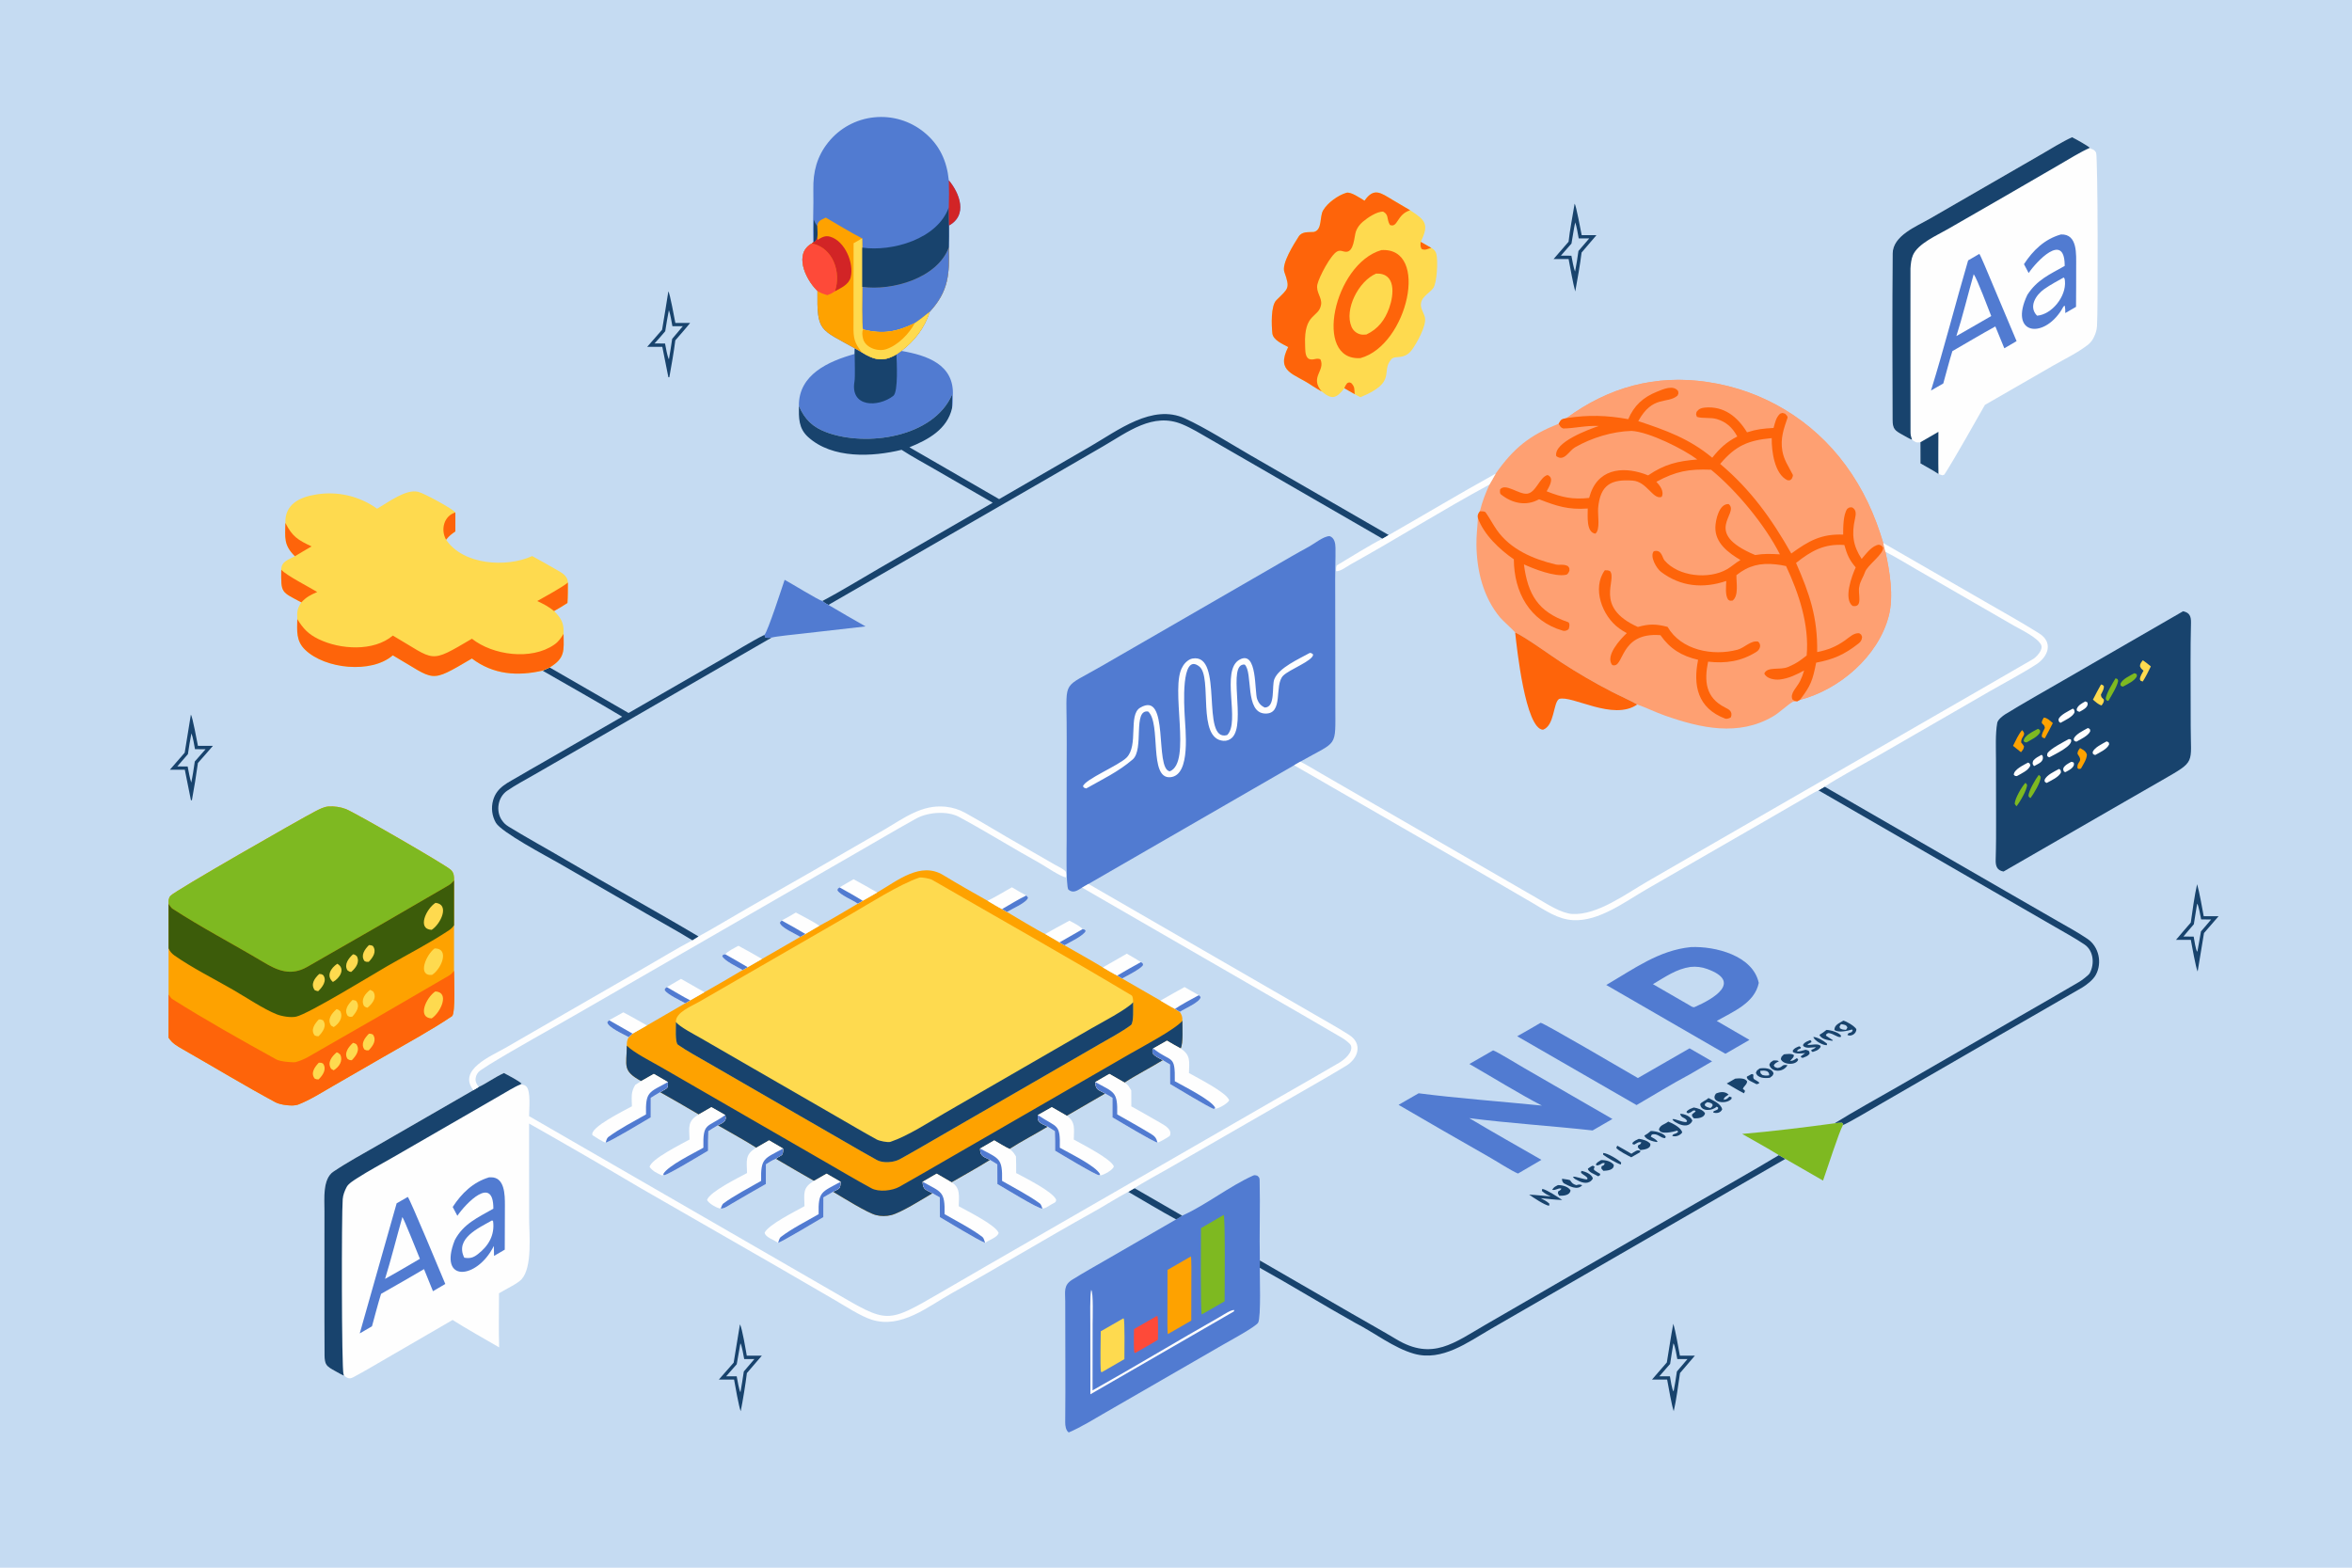 <?xml version="1.0" encoding="utf-8" ?><svg xmlns="http://www.w3.org/2000/svg" xmlns:xlink="http://www.w3.org/1999/xlink" width="3000" height="2000" viewBox="0 0 3000 2000"><path fill="#C5DBF2" d="M0 0L3000 0L3000 2000L0 2000L0 0Z"/><path fill="#C5DBF2" d="M1090.28 444.442L1099.19 449.523C1114.98 459.224 1126.31 462.276 1143.38 452.162L1149.7 447.681C1181.91 453.175 1217.66 464.869 1215.33 504.945C1215.06 509.659 1215.49 516.162 1214.36 520.63C1208.25 547.756 1183.83 561.003 1159.99 570.622L1274.4 636.771L1390.15 569.839C1425.94 549.126 1469.89 514.724 1511.41 533.822C1538.23 546.155 1569.45 566.095 1595.29 581.004L1771.36 682.599C1816.62 656.794 1862.24 629.367 1907.75 604.229C1930.46 571.841 1951.25 554.972 1988.05 540.681C1991.09 534.829 1991.77 534.744 1998.2 533.388C2051.49 494.122 2111.97 477.39 2177.85 487.362C2248.44 497.64 2311.93 535.864 2354.05 593.435C2376.39 623.832 2391.47 656.669 2402.07 692.73L2535.56 769.66C2557.43 782.276 2579.49 794.565 2600.86 807.989C2618.5 819.061 2613.35 836.278 2598.41 846.858C2578.72 859.654 2557.48 870.627 2537.11 882.378L2396.34 963.662C2377.69 974.429 2344.51 992.186 2327.38 1003.62L2558.15 1136.85L2624.83 1175.26C2637.57 1182.57 2650.01 1189.28 2662.5 1197.71C2677.18 1207.62 2681.68 1228.36 2673.16 1243.83C2669.69 1250.12 2662.31 1255.77 2656.28 1259.63C2621.44 1279.97 2586.15 1300.01 2551.24 1320.19L2401.28 1406.91C2394.53 1410.81 2354.3 1434.78 2350.79 1435.11C2345.67 1443.93 2329.89 1493.55 2325.3 1506.15L2277.22 1478.48L1986.48 1646.38L1901.37 1695.52C1872.62 1712.2 1839.29 1737.19 1803.59 1727.04C1777.74 1719.7 1752.74 1700.01 1728.74 1687.76C1687.96 1664.98 1647.59 1640.03 1606.84 1617.42C1606.75 1627.17 1608.59 1680.07 1604.82 1687.32C1602.17 1692.41 1567.59 1711.1 1559.48 1715.79L1480.92 1761.15L1411.13 1801.41C1395.92 1810.18 1379.13 1820.65 1363.18 1827.47C1359.5 1825.02 1358.65 1818.79 1358.69 1814.63C1359.22 1763.16 1358.63 1711.65 1358.72 1660.17C1358.74 1647.83 1356.17 1639.72 1367.71 1632.55C1382.42 1623.41 1397.44 1614.99 1412.44 1606.34L1500.17 1555.65C1480.49 1545.06 1458.62 1531.74 1439.05 1520.45C1423.86 1528.56 1409.56 1537.9 1394.54 1546.24C1333.89 1579.93 1275.05 1615.82 1214.39 1649.6C1183.83 1666.62 1149.71 1695.53 1112 1683.67C1097.77 1679.19 1077.99 1666.2 1064.64 1658.44L993.234 1616.98L817.271 1515.84C770.078 1487.88 722.608 1460.4 674.867 1433.39L674.898 1553.75C674.902 1573.74 679.435 1616.32 665.341 1631.99C660.14 1637.77 643.963 1645.23 636.494 1649.95C636.513 1671.86 635.915 1697.33 636.674 1718.95C618.168 1708.08 595.05 1695.33 577.317 1683.95L494.882 1731.79C480.154 1740.33 465.509 1749.08 450.486 1757.09C445.59 1759.7 442.952 1758.05 438.849 1755.06C434.934 1753.48 431.051 1751.12 427.367 1749.08C416.314 1742.98 414.027 1741.29 413.951 1728.65C413.579 1667.48 413.845 1606.08 413.811 1544.93C413.802 1529.8 411.293 1504.14 425.143 1494.79C442.898 1482.81 463.368 1471.75 482.003 1461L603.769 1390.81C583.292 1364.68 626.76 1347.18 644.567 1336.89L709.833 1299.23L822.564 1234.24C841.932 1223.08 863.655 1209.91 883.137 1199.56C864.893 1188.35 843.743 1176.74 824.982 1165.92L712.041 1100.79C697.197 1092.22 639.672 1061.95 632.462 1049.6C627.536 1040.98 626.256 1030.75 628.909 1021.19C633.67 1003.86 648.266 998.494 662.382 989.986C671.308 984.605 680.502 979.52 689.536 974.308L793.622 914.324C760.69 894.598 725.329 874.839 691.969 855.579L701.126 851.543L801.756 909.607L919.133 841.938C936.711 831.844 957.459 818.667 975.143 809.858C979.6 804.876 997.555 749.211 1000.81 739.709C1008.42 743.689 1044.22 765.847 1048.95 766.748C1071.32 755.033 1099.31 737.805 1121.5 725L1266.24 641.38L1191.56 598.262C1178.44 590.682 1162.33 581.956 1150 573.859C1112.89 582.926 1061.73 585.693 1030.72 557.521C1018.4 546.328 1018.88 533.069 1018.99 517.895C1018.46 477.79 1057.03 460.764 1090.14 451.574L1090.28 444.442Z"/><path fill="#C5DBF2" d="M1388.36 1127.71L1650.66 976.283L1895.66 1117.54L1954.11 1151.57C1970.86 1161.32 1986.88 1172.9 2006.71 1173.91C2039.49 1175.59 2072.24 1150.72 2099.75 1134.75L2249.08 1048.68L2296.61 1021.16C2300.87 1018.7 2315.61 1009.86 2319.44 1008.26L2327.38 1003.62L2558.15 1136.85L2624.83 1175.26C2637.57 1182.57 2650.01 1189.28 2662.5 1197.71C2677.18 1207.62 2681.68 1228.36 2673.16 1243.83C2669.69 1250.12 2662.31 1255.77 2656.28 1259.63C2621.44 1279.97 2586.15 1300.01 2551.24 1320.19L2401.28 1406.91C2394.53 1410.81 2354.3 1434.78 2350.79 1435.11C2345.67 1443.93 2329.89 1493.55 2325.3 1506.15L2277.22 1478.48L1986.48 1646.38L1901.37 1695.52C1872.62 1712.2 1839.29 1737.19 1803.59 1727.04C1777.74 1719.7 1752.74 1700.01 1728.74 1687.76C1687.96 1664.98 1647.59 1640.03 1606.84 1617.42C1606.75 1627.17 1608.59 1680.07 1604.82 1687.32C1602.17 1692.41 1567.59 1711.1 1559.48 1715.79L1480.92 1761.15L1411.13 1801.41C1395.92 1810.18 1379.13 1820.65 1363.18 1827.47C1359.5 1825.02 1358.65 1818.79 1358.69 1814.63C1359.22 1763.16 1358.63 1711.65 1358.72 1660.17C1358.74 1647.83 1356.17 1639.72 1367.71 1632.55C1382.42 1623.41 1397.44 1614.99 1412.44 1606.34L1500.17 1555.65C1480.49 1545.06 1458.62 1531.74 1439.05 1520.45L1447.07 1515.83C1455.08 1510.14 1480.85 1496.18 1490.26 1490.76L1640.59 1404.15C1666.14 1389.43 1691.78 1375 1717.08 1359.65C1732.46 1350.32 1738.42 1331.56 1720.92 1320.35C1708.43 1312.34 1695.73 1305.22 1682.86 1297.79L1614.35 1258.25L1388.36 1127.71Z"/><path fill="#517BD1" d="M1507.85 1550.9L1509.65 1550.09C1538.81 1536.69 1568.37 1513.32 1598.01 1499.93C1600.5 1498.8 1601.06 1499.33 1603.58 1499.85C1605.75 1501.73 1606.59 1502.08 1606.68 1505.62C1607.57 1539.59 1606.19 1574.14 1606.96 1608.07L1606.84 1617.42C1606.75 1627.17 1608.59 1680.07 1604.82 1687.32C1602.17 1692.41 1567.59 1711.1 1559.48 1715.79L1480.92 1761.15L1411.13 1801.41C1395.92 1810.18 1379.13 1820.65 1363.18 1827.47C1359.5 1825.02 1358.65 1818.79 1358.69 1814.63C1359.22 1763.16 1358.63 1711.65 1358.72 1660.17C1358.74 1647.83 1356.17 1639.72 1367.71 1632.55C1382.42 1623.41 1397.44 1614.99 1412.44 1606.34L1500.17 1555.65C1503.45 1554 1504.82 1553.03 1507.85 1550.9Z"/><path fill="#7EB921" d="M1560.81 1549.96C1562.97 1552.35 1562.01 1648.39 1562 1660.15L1532.91 1676.9C1531 1674.41 1531.85 1578.53 1531.86 1566.85L1560.81 1549.96Z"/><path fill="#FEA200" d="M1518.97 1602.92C1519.9 1606.87 1519.61 1626.88 1519.59 1631.9L1519.48 1684.79L1489.63 1702C1488.81 1698.11 1489.06 1680.37 1489.06 1675.23L1489.18 1620.13L1518.97 1602.92Z"/><path fill="#FEDA4F" d="M1432.55 1682.06L1433.27 1682.06C1434.89 1684.43 1434.18 1727.34 1434.18 1733.95L1405.56 1750.51L1404.19 1750.06C1403.14 1740.51 1403.99 1709.56 1404.01 1698.44C1413.49 1692.92 1423 1687.46 1432.55 1682.06Z"/><path fill="#FE4A39" d="M1475.43 1678.97L1476.41 1679.2C1477.56 1683.7 1477.03 1703.43 1477 1709.21C1468.01 1714.81 1457.2 1720.74 1447.92 1726.13L1446.82 1725.41C1445.86 1719.72 1446.37 1702.21 1446.41 1695.6L1475.43 1678.97Z"/><path fill="#FEFEFE" d="M1391.85 1645.55C1394.82 1648.8 1393.66 1683.03 1393.66 1688.95L1393.56 1773.79C1448.28 1743.12 1502.15 1710.47 1556.73 1679.55C1560.86 1677.21 1570.36 1670.61 1574.59 1671.32L1573.56 1673.26L1390.8 1778.79L1390.71 1691.09C1390.71 1682.74 1390.05 1651.9 1391.85 1645.55Z"/><path fill="#18436D" d="M2327.38 1003.62L2558.15 1136.85L2624.83 1175.26C2637.57 1182.57 2650.01 1189.28 2662.5 1197.71C2677.18 1207.62 2681.68 1228.36 2673.16 1243.83C2669.69 1250.12 2662.31 1255.77 2656.28 1259.63C2621.44 1279.97 2586.15 1300.01 2551.24 1320.19L2401.28 1406.91C2394.53 1410.81 2354.3 1434.78 2350.79 1435.11C2350.57 1433.1 2350.95 1434.06 2349.48 1432.34C2345.65 1432.29 2343.93 1432.54 2340.1 1433.06C2365.19 1417.42 2395.74 1400.72 2421.68 1385.75L2576.75 1296.23C2601.97 1281.68 2627.31 1267.25 2652.37 1252.44C2655.12 1250.81 2664.03 1244.17 2665.41 1241.68C2671.89 1229.95 2670.55 1212.79 2658.7 1204.88C2646.69 1196.83 2633.88 1189.83 2621.37 1182.6L2551.49 1142.27L2319.44 1008.26L2327.38 1003.62Z"/><path fill="#18436D" d="M2268.98 1473.7L2277.22 1478.48L1986.48 1646.38L1901.37 1695.52C1872.62 1712.2 1839.29 1737.19 1803.59 1727.04C1777.74 1719.7 1752.74 1700.01 1728.74 1687.76C1687.96 1664.98 1647.59 1640.03 1606.84 1617.42L1606.96 1608.07L1723.85 1675.63C1742.61 1686.46 1762.72 1697.65 1781.24 1708.72C1827.13 1736.17 1854.8 1713.14 1895.25 1689.75L1983.76 1638.53L2162.9 1535.16C2197.9 1514.96 2234.45 1494.49 2268.98 1473.7Z"/><path fill="#7EB921" d="M2340.1 1433.06C2343.93 1432.54 2345.65 1432.29 2349.48 1432.34C2350.95 1434.06 2350.57 1433.1 2350.79 1435.11C2345.67 1443.93 2329.89 1493.55 2325.3 1506.15L2277.22 1478.48L2268.98 1473.7C2254.83 1464.84 2236.86 1455.13 2222.14 1446.63C2257.67 1443.66 2304.6 1437.92 2340.1 1433.06Z"/><path fill="#18436D" d="M1447.07 1515.83L1507.85 1550.9C1504.82 1553.03 1503.45 1554 1500.17 1555.65C1480.49 1545.06 1458.62 1531.74 1439.05 1520.45L1447.07 1515.83Z"/><path fill="#517BD1" d="M2156.76 1208.27C2187.77 1206.96 2235.81 1218.97 2243.33 1253.98C2238.02 1279.71 2210.79 1290.44 2189.72 1302.46L2231.45 1326.66L2200.79 1344.36L2186.48 1336.17L2048.79 1256.58C2084.48 1235.84 2115.93 1212.32 2156.76 1208.27Z"/><path fill="#C5DBF2" d="M2156.14 1233.58C2163.36 1232.79 2170.66 1233.68 2177.47 1236.18C2222.57 1252.42 2185.97 1274.21 2161.43 1284.8C2159.37 1285.69 2155.76 1283 2153.92 1281.9L2108.35 1255.56C2124.18 1246.28 2138.04 1236.22 2156.14 1233.58Z"/><path fill="#517BD1" d="M1904.47 1340.03C1908.71 1341.19 1937.43 1358.72 1943.07 1361.98L2056.65 1427.56L2031.39 1442.19C1979.69 1436.44 1925.43 1433.05 1874.13 1426.5C1904.22 1444.49 1935.68 1462.15 1966.12 1479.68C1956.19 1485.57 1946.22 1491.4 1936.22 1497.17C1927.96 1493.81 1907.33 1480.52 1898.58 1475.61C1860.22 1453.79 1822 1431.76 1783.89 1409.52L1809.5 1394.77C1859.29 1401.2 1916.08 1405.37 1966.72 1410.46C1939.04 1396.21 1901.83 1373.26 1874.21 1357.4C1884.26 1351.55 1894.35 1345.76 1904.47 1340.03Z"/><path fill="#517BD1" d="M1965.11 1304.81C1969.43 1305.19 2077.16 1368.4 2089.16 1375.34L2155.05 1337.42C2164.68 1342.88 2174.27 1348.43 2183.8 1354.05L2154.61 1371.05C2133.8 1381.97 2108.2 1397.79 2087.43 1409.81L1935.2 1322.02C1944.98 1316.72 1955.42 1310.42 1965.11 1304.81Z"/><path fill="#18436D" d="M2127.89 1430.89C2133.36 1433.05 2144.67 1438.79 2145.65 1444.8C2143.23 1448.5 2137.03 1450.85 2132.92 1449.08C2133.98 1446.74 2134.89 1447.12 2138.15 1445.81C2138.78 1445.49 2139.95 1444.42 2140.56 1443.91L2139.35 1442.41C2134.43 1443.84 2117.24 1448.39 2116 1440.61C2118.11 1434.7 2122.85 1434.91 2127.89 1430.89Z"/><path fill="#18436D" d="M2179.21 1400.82C2185.38 1404.18 2195.14 1408 2196.67 1415.27C2194.66 1419.76 2189.52 1420.82 2185.18 1419.25L2185.77 1417.68L2190.19 1415.8L2191.4 1414.77L2191.42 1412.82L2189.56 1411.85C2183.82 1417.61 2169.14 1418.35 2168.66 1408.5C2170.89 1405.25 2175.42 1404.38 2179.21 1400.82Z"/><path fill="#C5DBF2" d="M2177.76 1406.11C2180.9 1406.73 2181.86 1406.68 2184.33 1408.76C2184.34 1412.05 2184.71 1410.37 2181.78 1413.64C2178.88 1412.82 2176.04 1412.38 2174.38 1409.99C2175.26 1406.93 2174.47 1408.37 2177.76 1406.11Z"/><path fill="#18436D" d="M2351.28 1302.07C2355.35 1303.14 2364.91 1308.55 2367.77 1312.89C2368.13 1319.37 2359.94 1322.95 2356.39 1320.26C2357.83 1317.46 2357.68 1318.29 2361.66 1316.8C2362.01 1316.52 2362.83 1315.28 2363.13 1314.85L2362.33 1313.37C2356.82 1315.09 2344.69 1318 2339.82 1313.9C2339.73 1307.25 2346.57 1305.13 2351.28 1302.07Z"/><path fill="#C5DBF2" d="M2348.2 1306.55C2351.97 1307.23 2355.4 1307.11 2356.36 1311.16L2354.56 1313.88C2350.98 1313.59 2350.15 1313.73 2346.93 1311.96L2346.32 1309.69L2348.2 1306.55Z"/><path fill="#18436D" d="M2213.26 1376.1C2217.95 1375.56 2226.37 1375.04 2228.53 1379.88C2227.43 1385.11 2224.02 1385.28 2223.11 1389.41C2225.29 1390.77 2224.41 1389.93 2225.83 1391.86L2224.47 1394.8C2218.03 1391.63 2208.92 1386 2202.48 1382.3L2213.26 1376.1Z"/><path fill="#18436D" d="M1967.22 1516.7C1973.49 1518.07 1987.01 1527.06 1992.6 1530.9C1984.29 1530.7 1973.74 1529.43 1965.3 1528.64C1969.49 1530.9 1972.85 1532.38 1976.29 1535.67L1975.84 1538.29C1970.34 1537.62 1955.41 1527.59 1950.44 1524.08C1959.16 1524.44 1969.21 1525.63 1977.99 1526.46C1973.65 1524.19 1970.15 1522.75 1966.66 1519.33L1967.22 1516.7Z"/><path fill="#18436D" d="M2244.45 1363.09C2250.46 1362.17 2260.17 1362.44 2262.18 1369.42C2260.66 1373.23 2261.13 1372.06 2257.52 1374.95C2251.31 1375.83 2241.87 1375.7 2239.68 1368.6C2241.35 1364.74 2240.77 1365.96 2244.45 1363.09Z"/><path fill="#C5DBF2" d="M2245.21 1366.12C2249.45 1365.78 2250.12 1365.52 2254.07 1366.7C2256.93 1369.55 2256.1 1367.89 2256.69 1371.84C2252.4 1372.34 2252.15 1372.41 2248.01 1371.48C2244.94 1368.61 2245.86 1370.33 2245.21 1366.12Z"/><path fill="#18436D" d="M2205.84 1398.93C2206.7 1399.1 2207.8 1399.56 2208.67 1399.88L2208.61 1401.82C2201.52 1409.93 2180.45 1406.01 2188.72 1395.13C2194.09 1392.78 2200.34 1392.06 2204.86 1396.45C2201.04 1399.21 2199.71 1399.13 2198.35 1402.73L2199.19 1401.22L2198.54 1403.07C2202.32 1402.6 2203.17 1401.84 2205.84 1398.93Z"/><path fill="#18436D" d="M2160.41 1412.9C2165.2 1413.64 2172.21 1415.76 2174.74 1420.2C2174.06 1426.13 2165.38 1427.07 2160.51 1426.71C2157.9 1423.33 2158.29 1425.08 2158.26 1421.58L2162.77 1417.99L2162.1 1416.8L2159.94 1416.67C2157.35 1418.47 2156.04 1419.71 2152.93 1420.35L2151.18 1419.03L2151.58 1417.58C2155.27 1414.64 2155.88 1414.58 2160.41 1412.9Z"/><path fill="#18436D" d="M2090.37 1452.87C2095.52 1453.62 2101.38 1455.13 2104.95 1459.09C2106.27 1465.51 2097.22 1466.67 2092.34 1467.22C2090.64 1465.63 2090.52 1465.43 2089.05 1463.63C2089.26 1458.56 2091.72 1462.38 2093.56 1457.32C2090.21 1456.6 2089.47 1457.38 2086.03 1459.37L2084.5 1460.27L2082.36 1459.59L2082.17 1458.04C2084.99 1455.12 2086.61 1454.67 2090.37 1452.87Z"/><path fill="#18436D" d="M2042.16 1480.02C2047.89 1479.8 2054.64 1481.35 2058.35 1485.99C2059 1492.76 2050.36 1493.46 2045.15 1493.72L2042.57 1490.77C2042.28 1484.91 2045.53 1489.53 2046.87 1483.89C2042.21 1483.09 2043.23 1485.85 2036.98 1486.92L2035.4 1485.7C2036.91 1482.77 2039.28 1481.8 2042.16 1480.02Z"/><path fill="#18436D" d="M2275.33 1345.11C2278.98 1344.75 2285.4 1343.62 2288.28 1346.25C2287.63 1349.73 2286.01 1350.06 2283.35 1353.5C2287.37 1353.45 2288.37 1352.12 2292 1349.87L2293.63 1351.8C2291.49 1359.19 2274.53 1358.95 2271.44 1351.15C2272.58 1347.02 2272.02 1348.43 2275.33 1345.11Z"/><path fill="#18436D" d="M1987.19 1511.92C1992.63 1511.87 2000.27 1513.68 2003.24 1518.64C2002.53 1525.06 1994.13 1525.64 1988.84 1525.52C1986.77 1521.66 1986.89 1523.51 1987.5 1519.92C1989.75 1518.59 1990.17 1518.62 1991.66 1516.54C1988.67 1514.72 1984.25 1519.09 1979.84 1517.94C1982.06 1514.24 1983.18 1514.05 1987.19 1511.92Z"/><path fill="#18436D" d="M2105.6 1442.9C2110.9 1442.73 2121.85 1445.4 2124.65 1450.06L2123.99 1451.97C2118 1452.27 2114.29 1445.16 2106.87 1447.49L2105.58 1450.06C2109.37 1452.22 2111.46 1453.06 2114.29 1456.26L2113.13 1456.99C2108.09 1456.17 2099.37 1453.89 2097.34 1448.81C2101.22 1446.61 2102.14 1445.81 2105.6 1442.9Z"/><path fill="#18436D" d="M2329.66 1313.94C2334.54 1313.96 2345.87 1317.12 2348.32 1321.37L2347.66 1323.11C2343.03 1323.41 2339.23 1318.96 2332.49 1317.9C2329.22 1319.18 2330.35 1318.09 2328.89 1321.15C2331.92 1323.1 2334.98 1325.19 2338 1327.18L2336.97 1327.81C2331.38 1326.95 2323.25 1325.88 2320.68 1320.24C2324.48 1318.07 2326.19 1316.68 2329.66 1313.94Z"/><path fill="#18436D" d="M2143.08 1420.93C2148.13 1420.79 2157.15 1424.3 2158.62 1429.93C2154.93 1437.47 2147.25 1436.72 2140.66 1433.58C2137.85 1432.02 2134.34 1430.67 2133.18 1427.9C2136.08 1426.6 2144.25 1431.59 2150.83 1431.52L2151.9 1430.17C2149.27 1424.84 2144.35 1427.01 2143.08 1420.93Z"/><path fill="#18436D" d="M2017 1493.77C2022.1 1494.53 2030.38 1498.04 2031.74 1503.47C2027.37 1511.21 2019.12 1509.65 2012.47 1505.99C2009.58 1504.5 2008 1504.06 2006.28 1501.31C2009.11 1500.37 2017.9 1504.09 2023.91 1504.71L2025.04 1503.77C2023.87 1500.33 2020.69 1499.95 2016.59 1496.29L2017 1493.77Z"/><path fill="#18436D" d="M2294.91 1334.78L2296.99 1336.03C2297.02 1339.25 2294.47 1336.78 2291.98 1340.9C2294.26 1342.2 2299.32 1340.06 2303.03 1339.24C2306.98 1340.26 2308.1 1340.47 2308.16 1344.37C2305.73 1347.56 2303.23 1348.03 2299.32 1349.63C2297.06 1348.73 2297.73 1349.52 2296.85 1347.64L2302.59 1343.5C2297.88 1343.96 2290.98 1344.82 2286.94 1342.19L2286.71 1340.16C2289.14 1336.85 2290.99 1336.51 2294.91 1334.78Z"/><path fill="#18436D" d="M2309 1326.89L2310.44 1328.25L2310.37 1329.66L2305.8 1332.16L2305.91 1333.2C2310.7 1333.23 2319.14 1330.82 2322.32 1334.42L2321.67 1336.58C2318.79 1340.13 2316.52 1340.46 2312.1 1342.07L2310.52 1340.92L2310.29 1339.48C2313.34 1338.14 2313.73 1338.15 2316.29 1335.91C2310.94 1336.09 2303.41 1338.2 2299.85 1334.18L2300.15 1332.12C2303.02 1329.02 2304.98 1328.6 2309 1326.89Z"/><path fill="#18436D" d="M2261.9 1352.92C2264.59 1352.9 2266.81 1352.53 2269.05 1353.85C2266.15 1355.49 2264.08 1356.23 2262.46 1359.09C2264.09 1362.13 2262.97 1360.74 2267.01 1362.52C2274.79 1361.8 2271.82 1357.29 2279.97 1358.99C2274.34 1368.7 2259.03 1368.16 2256.79 1358.29C2258.64 1354.47 2258.04 1355.66 2261.9 1352.92Z"/><path fill="#18436D" d="M2062.85 1461.61C2068.66 1464.72 2075.1 1468.6 2080.88 1471.92C2084.7 1469.59 2088.8 1465.63 2092.59 1468.61L2091.54 1470.2L2080.66 1476.45C2075.75 1473.81 2064.8 1468.47 2061.53 1464.44L2062.85 1461.61Z"/><path fill="#18436D" d="M1992.36 1503.81C1995.84 1504.52 1999.41 1504.51 2002.61 1505.65C2005.41 1509.76 2006.18 1510.46 2010.55 1511.95C2014.12 1511.1 2014.65 1510.74 2018.14 1512.06C2011.8 1519.23 2001.28 1513.01 1994.47 1509.48C1992.55 1506.82 1992.55 1507.05 1992.36 1503.81Z"/><path fill="#18436D" d="M2044.89 1470.97C2050.3 1470.95 2063.84 1479.2 2067.8 1483.07L2067.4 1485.65C2062.44 1484.28 2048.86 1476.28 2044.8 1473.07L2044.89 1470.97Z"/><path fill="#18436D" d="M2233.67 1370.51C2235.63 1370.13 2234.66 1369.99 2236.53 1371.14C2235.38 1378.47 2238.47 1376.25 2243.94 1381.13L2243.49 1382.34L2240.52 1383.21C2236.3 1380.61 2227.11 1378.06 2228.22 1373.47C2230.25 1372.53 2231.74 1371.63 2233.67 1370.51Z"/><path fill="#18436D" d="M2030.74 1487.38C2033 1487.32 2031.87 1487.14 2034.02 1488.6C2032.86 1491.35 2032.86 1489.99 2033.31 1492.67C2036.2 1494.76 2037.75 1495.69 2040.87 1497.43L2041.08 1498.99L2038.61 1500.71C2034.23 1497.97 2025.74 1495.58 2025.38 1490.91C2027.25 1489.47 2028.74 1488.61 2030.74 1487.38Z"/><path fill="#18436D" d="M2312.85 1322.93C2318.2 1322.96 2326.18 1328.01 2330.27 1331.33L2330.29 1333.34C2325.72 1334.11 2314.2 1327.65 2312.85 1322.93Z"/><path fill="#FEA072" d="M1998.2 533.388C2051.49 494.122 2111.97 477.39 2177.85 487.362C2248.44 497.64 2311.93 535.864 2354.05 593.435C2376.39 623.832 2391.47 656.669 2402.07 692.73L2404.86 703.934C2410.42 728.95 2415.67 760.564 2409.15 785.733C2395.79 837.306 2346.28 879.757 2295.81 892.872L2292.29 894.761C2290.89 894.844 2289.16 894.947 2287.09 895.071C2278.69 900.114 2270.22 908.823 2261.85 913.765C2217.51 939.958 2169.09 928.887 2123.39 912.822C2111.59 908.673 2099 902.453 2088.32 898.758C2080.3 894.009 2064.54 887.076 2055.22 882.188C2033.42 870.902 2012.2 858.533 1991.63 845.127C1981.1 838.327 1940.95 809.574 1932.63 807.04C1931.68 805.081 1916.7 791.705 1913.58 787.985C1891.87 762.037 1883.62 728.26 1883.21 695.023C1883.06 682.817 1884.53 672.513 1885.09 660.851C1884.42 656.628 1885.3 655.736 1887.55 652.306C1891.04 638.748 1894.25 630.816 1899.78 618.208C1900.72 616.972 1906.65 606.169 1907.75 604.229C1930.46 571.841 1951.25 554.972 1988.05 540.681C1991.09 534.829 1991.77 534.744 1998.2 533.388Z"/><path fill="#FEA072" d="M1998.2 533.388C2051.49 494.122 2111.97 477.39 2177.85 487.362C2248.44 497.64 2311.93 535.864 2354.05 593.435C2376.39 623.832 2391.47 656.669 2402.07 692.73L2404.86 703.934C2410.42 728.95 2415.67 760.564 2409.15 785.733C2395.79 837.306 2346.28 879.757 2295.81 892.872C2309.6 875.025 2312.11 867.902 2316.52 845.41C2338.5 841.24 2352.28 835.262 2370.38 821.119C2373.53 818.654 2374.83 816.548 2375.12 812.565C2373.59 808.755 2374.77 810.289 2371.4 807.837C2364.32 807.269 2359.01 813.007 2353.19 817.077C2341.63 825.163 2331.52 829.157 2317.82 831.909C2318.53 787.828 2308.16 757.492 2290.87 718.158C2310.7 702.432 2326.94 693.515 2352.47 695.285C2355.91 707.307 2358.73 714.32 2366.99 723.848C2362.01 734.616 2351.15 764.045 2362.97 773.022C2377.22 775.774 2369.11 756.437 2371.61 748.284C2372.37 742.07 2377.02 735.454 2378.72 730.141C2381.62 721.076 2402.79 707 2401.9 698.649C2399.02 695.19 2400.74 696.363 2396.61 694.88C2387.66 696.084 2380.39 706.246 2374.58 713.063C2363.34 695.993 2361.69 681.426 2366.06 661.827C2367.39 655.888 2368.02 650.332 2362.34 647.267C2358.81 647.185 2359.07 647.164 2356.15 649.177C2350.94 656.778 2351 672.847 2350.98 682.015C2323.05 680.974 2307.1 689.95 2284.82 706.162C2259.88 662.075 2233.12 624.683 2194.09 591.846C2213.86 568.433 2229.93 561.716 2259.85 558.944C2259.6 575.257 2263.23 604.826 2280.01 612.711C2283.97 612.721 2282.27 613.322 2285.33 610.955C2286 609.437 2287.4 607.071 2286.66 605.542C2281.43 595.221 2275.37 586.831 2273.39 575.124C2270.73 559.41 2275.07 547.414 2280 532.981C2280.58 531.26 2278.26 529.159 2276.99 527.822C2272.56 526.549 2274.66 526.469 2270.46 527.803C2265.26 532.718 2264.18 539.046 2262.18 545.958C2248.04 546.87 2241.72 547.375 2228.36 551.539C2216.35 531.932 2199.15 517.692 2174.51 519.983C2169.69 520.431 2166.86 521.665 2163.98 525.482C2163.18 529.677 2163.08 527.642 2164.45 531.815C2171.93 534.233 2181.56 532.177 2189.88 534.65C2201.66 538.15 2209.5 545.348 2215.38 555.881L2215.92 556.882C2201.94 564.009 2193.66 571.909 2183.99 583.929C2154.7 559.538 2124.6 548.849 2089.62 537.237C2108.1 503.672 2126.68 515.842 2139.66 504.727C2141.2 501.061 2140.93 502.915 2140.47 498.947C2134.34 490.52 2121.11 496.633 2113.27 499.794C2096.03 506.747 2084.16 517.412 2076.87 534.757C2049.34 529.761 2025.74 529.13 1998.2 533.388Z"/><path fill="#FE640A" d="M2076.87 534.757C2084.16 517.412 2096.03 506.747 2113.27 499.794C2121.11 496.633 2134.34 490.52 2140.47 498.947C2140.93 502.915 2141.2 501.061 2139.66 504.727C2126.68 515.842 2108.1 503.672 2089.62 537.237C2124.6 548.849 2154.7 559.538 2183.99 583.929C2193.66 571.909 2201.94 564.009 2215.92 556.882L2215.38 555.881C2209.5 545.348 2201.66 538.15 2189.88 534.65C2181.56 532.177 2171.93 534.233 2164.45 531.815C2163.08 527.642 2163.18 529.677 2163.98 525.482C2166.86 521.665 2169.69 520.431 2174.51 519.983C2199.15 517.692 2216.35 531.932 2228.36 551.539C2241.72 547.375 2248.04 546.87 2262.18 545.958C2264.18 539.046 2265.26 532.718 2270.46 527.803C2274.66 526.469 2272.56 526.549 2276.99 527.822C2278.26 529.159 2280.58 531.26 2280 532.981C2275.07 547.414 2270.73 559.41 2273.39 575.124C2275.37 586.831 2281.43 595.221 2286.66 605.542C2287.4 607.071 2286 609.437 2285.33 610.955C2282.27 613.322 2283.97 612.721 2280.01 612.711C2263.23 604.826 2259.6 575.257 2259.85 558.944C2229.93 561.716 2213.86 568.433 2194.09 591.846C2233.12 624.683 2259.88 662.075 2284.82 706.162C2307.1 689.95 2323.05 680.974 2350.98 682.015C2351 672.847 2350.94 656.778 2356.15 649.177C2359.07 647.164 2358.81 647.185 2362.34 647.267C2368.02 650.332 2367.39 655.888 2366.06 661.827C2361.69 681.426 2363.34 695.993 2374.58 713.063C2380.39 706.246 2387.66 696.084 2396.61 694.88C2400.74 696.363 2399.02 695.19 2401.9 698.649C2402.79 707 2381.62 721.076 2378.72 730.141C2377.02 735.454 2372.37 742.07 2371.61 748.284C2369.11 756.437 2377.22 775.774 2362.97 773.022C2351.15 764.045 2362.01 734.616 2366.99 723.848C2358.73 714.32 2355.91 707.307 2352.47 695.285C2326.94 693.515 2310.7 702.432 2290.87 718.158C2308.16 757.492 2318.53 787.828 2317.82 831.909C2331.52 829.157 2341.63 825.163 2353.19 817.077C2359.01 813.007 2364.32 807.269 2371.4 807.837C2374.77 810.289 2373.59 808.755 2375.12 812.565C2374.83 816.548 2373.53 818.654 2370.38 821.119C2352.28 835.262 2338.5 841.24 2316.52 845.41C2312.11 867.902 2309.6 875.025 2295.81 892.872L2292.29 894.761C2289.02 894.098 2289.08 894.273 2286.34 892.458C2282.52 884.57 2292.4 876.602 2296.11 868.681C2298.75 863.049 2299.34 861.313 2301.15 855.421C2291.26 860.732 2281.38 865.605 2270.07 866.886C2263.65 867.614 2253.05 865.874 2250.4 859.196C2254.43 849.813 2270.39 855.405 2280.83 850.837C2292.06 845.926 2294.39 843.966 2304.42 836.284C2307.91 797.252 2294.5 757.051 2278.14 722.182C2273.75 721.171 2269.3 720.439 2264.82 719.99C2245.4 717.895 2230.04 721.496 2214.79 733.821C2214.69 743.49 2217.93 760.255 2209.92 766.201C2205.8 766.385 2207.58 766.902 2204.28 765.041C2200.26 759.047 2201.66 748.834 2201.85 741.176C2172.72 751.03 2143.89 748.668 2118.63 729.568C2113.01 725.322 2103.84 709.756 2109.47 703.216C2119.7 700.607 2120.02 711.313 2123.08 714.901C2140.74 735.648 2179.5 739.537 2202.67 726.32C2208.2 723.169 2213.87 717.98 2219.96 714.415C2204.38 705.154 2187.53 692.733 2187.97 672.638C2188.17 663.38 2192.76 642.237 2204.94 643.087C2219.67 655.203 2169.49 679.027 2238.72 708.078C2250.32 706.138 2258.48 706.606 2270.26 707.2C2251.36 669.746 2214.9 625.775 2182.51 599.261C2154.14 598.082 2137.5 601.248 2112.73 614.645C2117.29 619.408 2123.11 627.216 2119.45 633.925C2108.31 637.895 2100.84 614.458 2082.49 613.137C2055.26 611.175 2041.16 618.188 2038.44 648.085C2037.66 656.638 2041.52 675.974 2034.87 680.851C2022.93 679.133 2025.3 657.771 2025.18 648.727C2000.31 650.525 1985.81 645.734 1963.09 636.932C1946.84 646.111 1928.9 642.259 1914.54 630.812C1912.64 629.294 1913.23 626.37 1913.44 624.368C1920.11 615.776 1937.38 631.074 1947.86 629.832C1959.37 628.468 1963.82 608.511 1973.94 606.035C1983.21 609.805 1975.79 621.094 1972.76 626.78C1992.85 634.744 2005.76 637.391 2026.91 635.253C2027.54 633.003 2028.25 630.78 2029.06 628.59C2041.27 595.669 2074.61 595.181 2102.21 606.464C2123.33 592.109 2139.77 588.329 2164.91 586.155C2147.58 573.11 2103.46 550.917 2081.02 549.736C2056.61 550.416 2029.9 558.559 2008.83 570.76C2001.11 575.233 1995.16 589.493 1985.02 581.899C1981.49 564.082 2026.7 547.848 2039.3 543.42C2021.36 542.792 2009.72 546.373 1993.83 546.67C1989.89 544.74 1990.88 544.882 1988.05 540.681C1991.09 534.829 1991.77 534.744 1998.2 533.388C2025.74 529.13 2049.34 529.761 2076.87 534.757Z"/><path fill="#FE640A" d="M1887.55 652.306C1890.06 652.373 1893.7 651.925 1895.11 653.92C1900.15 661.07 1904.15 668.867 1909.16 676.057C1926.45 700.871 1955.55 713.251 1984.02 720.087C1989.29 721.353 1994.22 719.223 1999.83 722.21C2002.3 725.589 2001.59 723.734 2001.87 728.039C2000.92 730.037 1999.95 732.743 1997.53 733.273C1983.27 736.393 1955.78 725.544 1943.8 720.01C1948.67 758.242 1961.94 780.761 1999.92 793.623C2002.9 794.633 2001.76 800.545 2000.74 802.77C1998.73 804.369 1996.06 805.384 1993.49 804.637C1950.95 792.273 1931.16 755.535 1930.91 713.537C1912.91 701.194 1892.47 681.952 1885.09 660.851C1884.42 656.628 1885.3 655.736 1887.55 652.306Z"/><path fill="#FE640A" d="M2046.96 727.54C2050.42 727.513 2050.31 727.378 2053.52 728.526C2063.27 740.007 2032.2 774.24 2089.11 799.859C2103.76 795.674 2112.49 796.018 2127 799.737C2144.26 829.54 2184.46 837.306 2216.11 828.912C2225.18 826.505 2233.21 816.613 2242.49 818.538C2247.26 822.623 2244.76 828.827 2240.3 831.629C2220.93 843.815 2201.16 846.649 2178.68 844.119C2173.73 868.447 2175.11 889.938 2200.33 902.568C2205.83 905.171 2210.33 908.041 2207.79 915.092C2206.08 916.304 2202.55 917.541 2200.52 916.779C2164.85 903.341 2159.44 873.842 2165.96 841.758C2144.89 836.812 2130.27 827.878 2117.9 810.328C2064.6 806.125 2072.07 853.816 2056.42 848.445C2047.05 836.761 2066.72 815.489 2074.99 807.721C2071.59 805.912 2068.31 803.867 2065.2 801.602C2043.61 785.997 2030.29 750.414 2046.96 727.54Z"/><path fill="#517BD1" d="M1380.25 1132.38C1374.32 1135.92 1369 1140.21 1362.68 1134.91C1359.47 1129.68 1360.52 1080.19 1360.52 1071.58L1360.54 977.296C1360.66 958.765 1360.65 940.233 1360.5 921.703C1360.03 866.949 1355.94 878.139 1404.16 850.28L1477.48 807.985L1623.56 723.581C1638.8 714.783 1654.05 705.771 1669.52 697.432C1676.77 693.53 1687.98 684.108 1695.89 683.957C1702.1 686.008 1703.35 693.014 1703.42 698.883C1703.59 712.256 1703.05 725.673 1703.04 739.048L1703.19 836.811L1703.22 900.241C1703.25 955.381 1706.98 944.153 1658.48 971.749L1650.66 976.283L1388.36 1127.71L1380.25 1132.38Z"/><path fill="#FEFEFE" d="M1670.65 832.972C1673.15 833.219 1672.98 833.336 1674.94 834.983C1674.71 843.18 1644.65 853.917 1636.68 862.019C1624.8 874.083 1637.89 911.318 1613.54 910.308C1587.43 909.225 1598.43 857.877 1587.62 847.833C1564.46 845.807 1590.13 923.436 1571.46 941.151C1568.56 943.95 1564.6 945.387 1560.58 945.106C1525.95 942.767 1546.87 863.932 1529.78 850.331C1505.53 831.031 1510.75 904.404 1511.01 911.645C1511.66 929.529 1519.65 989.072 1492.84 991.517C1464.88 994.067 1481.41 922.923 1464.47 907.713C1444.47 904.749 1459.77 956.01 1444.68 968.951C1426.36 984.671 1406.39 994.038 1385.48 1005.89C1381.99 1004.56 1383.17 1005.67 1381.33 1003.08C1383.9 994.28 1426.82 976.593 1436.88 966.62C1452.56 951.066 1438.78 912.159 1454.21 902.904C1492.31 880.052 1472.1 981.062 1492.07 984.016C1520.75 972.672 1491.65 876.66 1508.45 850.457C1510.56 846.209 1515.87 841.018 1521.03 840.131C1561.83 833.108 1530.61 947.118 1565.14 937.807C1582.61 921.496 1556.19 854.739 1581.32 841.411C1604.07 829.351 1599.94 882.508 1603.57 892.053C1605.33 896.671 1607.87 900.174 1613.23 902.655C1627.3 902.373 1621.84 875.496 1625.44 866.429C1631.24 851.79 1656.97 840.619 1670.65 832.972Z"/><path fill="#FEFEFE" d="M1380.25 1132.38L1388.36 1127.71L1614.35 1258.25L1682.86 1297.79C1695.73 1305.22 1708.43 1312.34 1720.92 1320.35C1738.42 1331.56 1732.46 1350.32 1717.08 1359.65C1691.78 1375 1666.14 1389.43 1640.59 1404.15L1490.26 1490.76C1480.85 1496.18 1455.08 1510.14 1447.07 1515.83L1439.05 1520.45C1423.86 1528.56 1409.56 1537.9 1394.54 1546.24C1333.89 1579.93 1275.05 1615.82 1214.39 1649.6C1183.83 1666.62 1149.71 1695.53 1112 1683.67C1097.77 1679.19 1077.99 1666.2 1064.64 1658.44L993.234 1616.98L817.271 1515.84C770.078 1487.88 722.608 1460.4 674.867 1433.39L674.898 1553.75C674.902 1573.74 679.435 1616.32 665.341 1631.99C660.14 1637.77 643.963 1645.23 636.494 1649.95C636.513 1671.86 635.915 1697.33 636.674 1718.95C618.168 1708.08 595.05 1695.33 577.317 1683.95L494.882 1731.79C480.154 1740.33 465.509 1749.08 450.486 1757.09C445.59 1759.7 442.952 1758.05 438.849 1755.06C434.934 1753.48 431.051 1751.12 427.367 1749.08C416.314 1742.98 414.027 1741.29 413.951 1728.65C413.579 1667.48 413.845 1606.08 413.811 1544.93C413.802 1529.8 411.293 1504.14 425.143 1494.79C442.898 1482.81 463.368 1471.75 482.003 1461L603.769 1390.81L610.678 1386.64C619.436 1382.82 631.659 1373.9 642.859 1368.93C648.498 1371.97 660.981 1378.4 665.261 1382.31L663.821 1383.54C666.99 1383.89 669.296 1383.81 671.532 1386.3C677.168 1392.55 674.946 1414.52 674.85 1423.94L976.583 1598.17L1062.59 1647.85C1132.98 1688.58 1129.91 1689.5 1201.14 1648.19L1259.25 1614.47L1468.11 1494.13L1625.04 1403.68C1652.86 1387.7 1680.8 1371.91 1708.46 1355.62C1714.79 1351.89 1725.76 1342.67 1723.25 1334.16C1722.37 1331.2 1714.82 1325.83 1711.86 1324.09C1677.33 1303.77 1642.52 1283.86 1607.81 1263.83L1380.25 1132.38Z"/><path fill="#18436D" d="M642.859 1368.93C648.498 1371.97 660.981 1378.4 665.261 1382.31L663.821 1383.54C657.63 1385.7 643.893 1394.14 637.584 1397.78L590.576 1424.92L501.346 1476.42C486.169 1485.19 470.369 1493.53 455.649 1503.03C451.494 1505.71 444.445 1509.93 442.16 1514.35C439.657 1519.2 437.58 1524.3 437.136 1529.77C435.524 1549.63 435.666 1745.86 438.139 1753.14C438.358 1753.79 438.613 1754.42 438.849 1755.06C434.934 1753.48 431.051 1751.12 427.367 1749.08C416.314 1742.98 414.027 1741.29 413.951 1728.65C413.579 1667.48 413.845 1606.08 413.811 1544.93C413.802 1529.8 411.293 1504.14 425.143 1494.79C442.898 1482.81 463.368 1471.75 482.003 1461L603.769 1390.81L610.678 1386.64C619.436 1382.82 631.659 1373.9 642.859 1368.93Z"/><path fill="#517BD1" d="M520.159 1527.01C522.616 1528.94 563.141 1626.47 567.99 1638.05L552.247 1647.26L540.838 1619.1C522.667 1629.77 504.406 1640.29 486.056 1650.65C482.022 1663.4 478.123 1678.96 474.461 1692.05L458.867 1701.11L505.928 1535.13L520.159 1527.01Z"/><path fill="#FEFEFE" d="M513.221 1552.67C515.828 1556.32 532.67 1598.91 535.588 1605.95L507.575 1622.27L491.137 1631.57C498.884 1606.6 505.98 1578.2 513.221 1552.67Z"/><path fill="#517BD1" d="M623.741 1502.04C624.543 1502 625.345 1501.97 626.148 1501.96C643.899 1501.71 644.015 1524.52 644.009 1537.34C644.001 1556.31 643.917 1575.29 643.826 1594.26L630.154 1602.23L629.896 1589.54C608.432 1632.8 558.266 1636.88 580.12 1582.02C591.192 1561.17 609.238 1553.48 629.272 1541.99C629.461 1498.38 593.947 1535.45 583.38 1551.06L577.431 1539.81C588.792 1522.36 603.465 1508.11 623.741 1502.04Z"/><path fill="#FEFEFE" d="M627.783 1556.86L628.961 1558.13C631.165 1575.65 623.301 1589.48 609.153 1600.3C603.442 1604.67 599.202 1605.67 592.188 1604.54C579.902 1579.85 610.909 1566.49 627.783 1556.86Z"/><path fill="#517BD1" d="M1090.28 444.442L1099.19 449.523C1114.98 459.224 1126.31 462.276 1143.38 452.162L1149.7 447.681C1181.91 453.175 1217.66 464.869 1215.33 504.945C1215.06 509.659 1215.49 516.162 1214.36 520.63L1214.44 503.3C1190.72 558.067 1105.1 570.414 1054.22 551.502C1036.66 544.973 1026.41 535.081 1018.99 517.895C1018.46 477.79 1057.03 460.764 1090.14 451.574L1090.28 444.442Z"/><path fill="#18436D" d="M1090.28 444.442L1099.19 449.523C1114.98 459.224 1126.31 462.276 1143.38 452.162C1143.79 460.787 1145.93 499.958 1139.43 505.023C1120.35 519.899 1084.06 520.022 1089.93 486.539C1090.9 480.97 1090.12 459.043 1090.14 451.574L1090.28 444.442Z"/><path fill="#18436D" d="M1214.44 503.3L1214.36 520.63C1208.25 547.756 1183.83 561.003 1159.99 570.622L1274.4 636.771L1390.15 569.839C1425.94 549.126 1469.89 514.724 1511.41 533.822C1538.23 546.155 1569.45 566.095 1595.29 581.004L1771.36 682.599L1763.4 687.297L1590.36 587.345L1542.85 559.93C1531.38 553.318 1520.14 546.344 1507.86 541.234C1470.56 525.707 1438.57 551.092 1406.97 569.396L1339.26 608.646L1056.67 771.725C1052.85 769.875 1052.31 769.43 1048.95 766.748C1071.32 755.033 1099.31 737.805 1121.5 725L1266.24 641.38L1191.56 598.262C1178.44 590.682 1162.33 581.956 1150 573.859C1112.89 582.926 1061.73 585.693 1030.72 557.521C1018.4 546.328 1018.88 533.069 1018.99 517.895C1026.41 535.081 1036.66 544.973 1054.22 551.502C1105.1 570.414 1190.72 558.067 1214.44 503.3Z"/><path fill="#FEFEFE" d="M2402.07 692.73L2535.56 769.66C2557.43 782.276 2579.49 794.565 2600.86 807.989C2618.5 819.061 2613.35 836.278 2598.41 846.858C2578.72 859.654 2557.48 870.627 2537.11 882.378L2396.34 963.662C2377.69 974.429 2344.51 992.186 2327.38 1003.62L2319.44 1008.26C2315.61 1009.86 2300.87 1018.7 2296.61 1021.16L2249.08 1048.68L2099.75 1134.75C2072.24 1150.72 2039.49 1175.59 2006.71 1173.91C1986.88 1172.9 1970.86 1161.32 1954.11 1151.57L1895.66 1117.54L1650.66 976.283L1658.48 971.749C1664.75 974.541 1678.68 983.079 1685.47 986.992L1741.36 1019.27L1917.28 1120.89L1960.83 1146.05C1973.12 1153.17 1991.7 1165.36 2005.81 1166.04C2037.51 1167.55 2073.67 1140.54 2100.77 1124.86L2194.76 1070.54L2455.05 920.55C2500.72 894.217 2546.44 867.968 2592.04 841.515C2597.13 838.884 2606.6 828.996 2603.38 822.591C2598.59 813.059 2577.53 803.267 2568.72 798.178L2515.36 767.37L2443.87 726.108C2432.05 719.288 2416.81 709.938 2404.86 703.934L2402.07 692.73Z"/><path fill="#FEFEFE" d="M890.951 1194.68C899.236 1190.16 907.551 1185.48 915.676 1180.67C969.218 1148.98 1024.03 1118.96 1077.63 1087.43L1128.9 1057.86C1153.42 1043.41 1176.18 1026.08 1206.12 1029.2C1215.19 1030.14 1223.27 1032.65 1231.26 1037.06C1254.67 1049.98 1277.43 1064.22 1300.7 1077.35L1345.46 1103.12C1349.23 1105.33 1357.62 1108.99 1359.55 1112.34C1359.79 1115.52 1360.17 1116.39 1359.45 1119.44C1350.87 1117.4 1334.26 1105.64 1325.76 1100.92C1291.37 1081.86 1257.87 1060.85 1223.28 1042.23C1208.05 1034.03 1183.29 1036.12 1168.49 1044.34C1144.82 1057.5 1121.32 1071.32 1097.85 1084.88L957.532 1165.84L736.043 1293.53C699.744 1314.45 659.198 1336.6 623.819 1358.33C620.072 1360.66 616.383 1363.08 612.752 1365.59C609.429 1367.89 607.233 1371.48 606.704 1375.49C606.164 1379.85 607.911 1383.39 610.678 1386.64L603.769 1390.81C583.292 1364.68 626.76 1347.18 644.567 1336.89L709.833 1299.23L822.564 1234.24C841.932 1223.08 863.655 1209.91 883.137 1199.56L890.951 1194.68Z"/><path fill="#FE640A" d="M1932.63 807.04C1940.95 809.574 1981.1 838.327 1991.63 845.127C2012.2 858.533 2033.42 870.902 2055.22 882.188C2064.54 887.076 2080.3 894.009 2088.32 898.758C2057.49 920.251 2005.26 886.522 1988.57 891.722C1980.95 896.899 1983.05 925.503 1968.15 930.975C1945.7 930.193 1934.64 826.073 1932.63 807.04Z"/><path fill="#18436D" d="M975.143 809.858L975.919 812.924C979.255 814.526 980.774 813.349 984.193 813.422L743.495 952.577L680.404 988.903C669.244 995.297 657.231 1001.67 646.813 1008.85C635.077 1016.94 632.105 1034.48 639.975 1046.15C642.584 1050.02 644.899 1052.18 648.923 1054.68C673.037 1069.46 698.28 1083.19 722.624 1097.55C778.215 1130.34 835.541 1161.75 890.951 1194.68L883.137 1199.56C864.893 1188.35 843.743 1176.74 824.982 1165.92L712.041 1100.79C697.197 1092.22 639.672 1061.95 632.462 1049.6C627.536 1040.98 626.256 1030.75 628.909 1021.19C633.67 1003.86 648.266 998.494 662.382 989.986C671.308 984.605 680.502 979.52 689.536 974.308L793.622 914.324C760.69 894.598 725.329 874.839 691.969 855.579L701.126 851.543L801.756 909.607L919.133 841.938C936.711 831.844 957.459 818.667 975.143 809.858Z"/><path fill="#517BD1" d="M1000.81 739.709C1008.42 743.689 1044.22 765.847 1048.95 766.748C1052.31 769.43 1052.85 769.875 1056.67 771.725C1072.36 781.026 1088.14 790.17 1104.02 799.156L1022.38 808.451C1015.89 809.192 989.158 811.853 984.193 813.422C980.774 813.349 979.255 814.526 975.919 812.924L975.143 809.858C979.6 804.876 997.555 749.211 1000.81 739.709Z"/><path fill="#FEFEFE" d="M1771.36 682.599C1816.62 656.794 1862.24 629.367 1907.75 604.229C1906.65 606.169 1900.72 616.972 1899.78 618.208C1840.47 650.271 1782.43 686.85 1723.41 719.631C1718.92 722.126 1708.89 729.661 1704.19 728.623C1704.27 726.28 1703.91 722.008 1705.67 720.957C1720.05 712.357 1749.32 694.079 1763.4 687.297L1771.36 682.599Z"/><path fill="#FEA200" d="M1118.86 1138.55C1144.96 1123.38 1174.13 1098.79 1203.15 1116.44C1221.65 1127.7 1240.79 1138.53 1259.65 1149.17C1264.71 1152.13 1273.12 1157.39 1278.12 1159.8L1284.42 1163.45C1291.77 1167.8 1325.86 1188.43 1333.18 1191.59C1339.24 1195.19 1345.32 1198.74 1351.44 1202.24L1357.67 1205.92C1373.36 1214.97 1391.35 1224.85 1406.67 1234.21C1410.72 1236.52 1421.34 1242.96 1425.06 1244.6L1431.2 1248.32L1480.2 1276.55C1485.53 1279.64 1493.38 1284.52 1498.7 1287.11L1504.9 1290.91C1507.6 1295.55 1508.18 1296.69 1508.12 1302.24C1508.09 1310.53 1509.34 1331.13 1505.95 1337.59C1500.62 1334.86 1493.81 1330.69 1488.47 1327.64L1470.92 1337.58C1469.62 1340.19 1469.87 1340.22 1469.98 1343.21C1472.42 1347.42 1478.72 1350.16 1483.15 1352.47C1467.9 1361.9 1448.47 1371.76 1434.35 1381.1L1415 1370.02L1397.06 1380.44C1397.29 1390.74 1401.05 1390.27 1409.58 1395.08C1393.33 1404.62 1377.03 1414.08 1360.68 1423.45L1341.6 1412.45L1323.86 1422.53C1322.29 1432.41 1328.28 1433.21 1336.29 1437.3C1321.06 1446.58 1301.9 1456.48 1287.64 1465.76C1283.53 1464.12 1272.5 1457.37 1268.16 1454.85L1250.11 1465.29C1250.11 1475.39 1254.29 1475.33 1262.67 1479.74C1247.22 1489.48 1229.6 1499.16 1213.66 1508.33L1194.7 1497.31L1176.81 1507.69C1177.09 1517.93 1180.85 1517.67 1189.36 1522.26C1176.69 1529.73 1149.18 1547.23 1136.51 1550.24C1130.24 1551.78 1123.69 1551.76 1117.42 1550.18C1106.22 1547.38 1074.26 1527.28 1062.69 1520.42C1070.84 1516.13 1071.94 1517.01 1072.2 1507.68L1054.31 1497.32L1038.35 1506.51C1022.05 1497.23 1005.83 1487.82 989.677 1478.29C997.34 1472.49 998.941 1475.59 998.888 1465.28L980.943 1454.82L964.72 1464.2C950.962 1455.33 930.147 1444.04 915.732 1435.6C920.087 1433.39 921.837 1432.88 925.027 1429.36C926.041 1426.13 925.69 1425.78 925.051 1422.5L907.4 1412.46L891.314 1421.76C875.003 1412.13 858.589 1402.66 842.077 1393.37L845.642 1391.37C852.487 1387.61 851.798 1387.94 851.949 1380.44L833.977 1370.03C828.615 1373.14 823.228 1376.21 817.817 1379.23C793.387 1365.84 799.383 1360.03 799.509 1333.99C799.623 1328.71 799.69 1327.9 801.863 1323.1L806.86 1318.66L825.19 1308.21L874.102 1279.88L880.369 1276.2L898.547 1265.78C914.907 1256.54 931.162 1247.11 947.309 1237.49L953.657 1233.9L971.959 1223.4L1020.74 1195.25L1027.24 1191.52L1045.16 1181.05C1059.9 1173.49 1079.35 1161.41 1094.1 1152.87L1100.35 1149.16C1106.18 1146.1 1113.06 1141.89 1118.86 1138.55Z"/><path fill="#18436D" d="M1508.12 1302.24C1508.09 1310.53 1509.34 1331.13 1505.95 1337.59C1500.62 1334.86 1493.81 1330.69 1488.47 1327.64L1470.92 1337.58C1469.62 1340.19 1469.87 1340.22 1469.98 1343.21C1472.42 1347.42 1478.72 1350.16 1483.15 1352.47C1467.9 1361.9 1448.47 1371.76 1434.35 1381.1L1415 1370.02L1397.06 1380.44C1397.29 1390.74 1401.05 1390.27 1409.58 1395.08C1393.33 1404.62 1377.03 1414.08 1360.68 1423.45L1341.6 1412.45L1323.86 1422.53C1322.29 1432.41 1328.28 1433.21 1336.29 1437.3C1321.06 1446.58 1301.9 1456.48 1287.64 1465.76C1283.53 1464.12 1272.5 1457.37 1268.16 1454.85L1250.11 1465.29C1250.11 1475.39 1254.29 1475.33 1262.67 1479.74C1247.22 1489.48 1229.6 1499.16 1213.66 1508.33L1194.7 1497.31L1176.81 1507.69C1177.09 1517.93 1180.85 1517.67 1189.36 1522.26C1176.69 1529.73 1149.18 1547.23 1136.51 1550.24C1130.24 1551.78 1123.69 1551.76 1117.42 1550.18C1106.22 1547.38 1074.26 1527.28 1062.69 1520.42C1070.84 1516.13 1071.94 1517.01 1072.2 1507.68L1054.31 1497.32L1038.35 1506.51C1022.05 1497.23 1005.83 1487.82 989.677 1478.29C997.34 1472.49 998.941 1475.59 998.888 1465.28L980.943 1454.82L964.72 1464.2C950.962 1455.33 930.147 1444.04 915.732 1435.6C920.087 1433.39 921.837 1432.88 925.027 1429.36C926.041 1426.13 925.69 1425.78 925.051 1422.5L907.4 1412.46L891.314 1421.76C875.003 1412.13 858.589 1402.66 842.077 1393.37L845.642 1391.37C852.487 1387.61 851.798 1387.94 851.949 1380.44L833.977 1370.03C828.615 1373.14 823.228 1376.21 817.817 1379.23C793.387 1365.84 799.383 1360.03 799.509 1333.99C808.52 1343.07 830.816 1354.24 842.853 1361.2L931.862 1412.61L1053.4 1482.76C1072.69 1493.9 1091.98 1505.37 1111.54 1515.96C1121.08 1521.13 1138.11 1519.14 1147.26 1514C1167.9 1502.39 1188.4 1490.44 1208.91 1478.6L1327.65 1410.07L1440.31 1345.02C1454.92 1336.59 1499.67 1312.94 1508.12 1302.24Z"/><path fill="#FEDA4F" d="M862.123 1303.87C861.416 1291.62 882.231 1283.59 892.099 1277.89L948.092 1245.54L1084.15 1166.99C1106.51 1154.09 1147.08 1128.21 1172.41 1119.68C1175.07 1118.78 1186.12 1120.83 1188.94 1122.46C1273.71 1171.45 1359.3 1219.55 1443.23 1269.82C1445.31 1271.07 1445.25 1276.5 1445.3 1278.67C1445.25 1284.91 1446.38 1304.87 1442.45 1307.82C1431.49 1316.02 1413.97 1325.45 1402.13 1332.29L1316.95 1381.49L1204.83 1446.2C1185.8 1457.18 1166.81 1468.37 1147.59 1478.96C1139.99 1483.15 1126.35 1484.22 1118.64 1480.02C1104.51 1472.3 1090.49 1464.04 1076.53 1455.99L997.3 1410.28L903.085 1355.86C891.955 1349.43 875.24 1340.3 864.692 1332.82C860.78 1330.05 862.242 1309.68 862.123 1303.87Z"/><path fill="#18436D" d="M1445.3 1278.67C1445.25 1284.91 1446.38 1304.87 1442.45 1307.82C1431.49 1316.02 1413.97 1325.45 1402.13 1332.29L1316.95 1381.49L1204.83 1446.2C1185.8 1457.18 1166.81 1468.37 1147.59 1478.96C1139.99 1483.15 1126.35 1484.22 1118.64 1480.02C1104.51 1472.3 1090.49 1464.04 1076.53 1455.99L997.3 1410.28L903.085 1355.86C891.955 1349.43 875.24 1340.3 864.692 1332.82C860.78 1330.05 862.242 1309.68 862.123 1303.87C867.01 1310.16 886.302 1320.08 893.975 1324.51L961.331 1363.41L1066.47 1424.08C1083.51 1433.91 1100.91 1444.19 1118.15 1453.67C1121.34 1455.53 1132.44 1457.85 1135.72 1456.75C1158.25 1449.14 1185.48 1431.28 1205.52 1419.72L1305.89 1361.77L1391.82 1312.14C1403.39 1305.47 1438.13 1287.27 1445.3 1278.67Z"/><path fill="#FEFEFE" d="M1397.06 1380.44L1415 1370.02L1434.35 1381.1C1438.75 1384.18 1438.83 1384.37 1441.54 1388.84L1442.42 1390.27C1442.59 1390.57 1442.76 1390.86 1442.94 1391.16L1443 1411.41C1455.7 1418.58 1468.5 1425.71 1481.09 1433.06C1486.92 1436.46 1495.6 1441.6 1492.02 1449.17C1489.02 1451.3 1479.77 1456.89 1476.46 1457.67C1471.59 1457.11 1426.99 1430.17 1419 1425.52L1418.98 1400.58C1416.25 1398.62 1412.57 1396.74 1409.58 1395.08C1401.05 1390.27 1397.29 1390.74 1397.06 1380.44Z"/><path fill="#517BD1" d="M1409.58 1395.08C1401.05 1390.27 1397.29 1390.74 1397.06 1380.44C1421.5 1393.93 1425.66 1392.3 1425.01 1421.72C1438.97 1429.66 1453.28 1437.6 1467.02 1445.94C1472.83 1449.46 1474.65 1451.16 1476.46 1457.67C1471.59 1457.11 1426.99 1430.17 1419 1425.52L1418.98 1400.58C1416.25 1398.62 1412.57 1396.74 1409.58 1395.08Z"/><path fill="#FEFEFE" d="M1268.16 1454.85C1272.5 1457.37 1283.53 1464.12 1287.64 1465.76C1292.22 1469.35 1292.73 1470.34 1295.88 1475.31C1296.09 1482.4 1296.18 1489.49 1296.15 1496.57C1307.51 1502.62 1343 1520.26 1347.17 1530.61C1346.85 1532.37 1346.87 1533.7 1344.55 1534.63C1340.75 1536.17 1333.37 1542.38 1329.63 1541.71C1329.57 1541.74 1329.52 1541.8 1329.45 1541.82C1325 1542.88 1279.69 1514.75 1272.17 1510.54L1272.08 1485.43C1269.31 1483.56 1265.6 1481.49 1262.67 1479.74C1254.29 1475.33 1250.11 1475.39 1250.11 1465.29L1268.16 1454.85Z"/><path fill="#517BD1" d="M1262.67 1479.74C1254.29 1475.33 1250.11 1475.39 1250.11 1465.29C1274.52 1478.51 1278.79 1477.16 1278.16 1506.53C1291.62 1514.25 1313.76 1525.87 1326.63 1535.58C1327.76 1536.43 1329.08 1540.15 1329.63 1541.71C1329.57 1541.74 1329.52 1541.8 1329.45 1541.82C1325 1542.88 1279.69 1514.75 1272.17 1510.54L1272.08 1485.43C1269.31 1483.56 1265.6 1481.49 1262.67 1479.74Z"/><path fill="#FEFEFE" d="M1176.81 1507.69L1194.7 1497.31L1213.66 1508.33C1225.45 1515.02 1223.09 1526.87 1222.85 1538.85C1233.95 1545.1 1270.02 1562.84 1273.78 1572.9C1272.52 1578.57 1261.3 1581.93 1256.49 1585.64C1245.8 1581.21 1210.71 1559.75 1198.84 1552.81L1198.74 1527.57L1189.36 1522.26C1180.85 1517.67 1177.09 1517.93 1176.81 1507.69Z"/><path fill="#517BD1" d="M1189.36 1522.26C1180.85 1517.67 1177.09 1517.93 1176.81 1507.69C1201.13 1521.09 1205.47 1519.65 1204.83 1548.99C1218.32 1556.73 1240.78 1568.39 1253.31 1578.29C1254.75 1579.42 1255.91 1583.66 1256.49 1585.64C1245.8 1581.21 1210.71 1559.75 1198.84 1552.81L1198.74 1527.57L1189.36 1522.26Z"/><path fill="#FEFEFE" d="M1488.47 1327.64C1493.81 1330.69 1500.62 1334.86 1505.95 1337.59C1519.14 1346.29 1516.82 1354.31 1516.53 1368.95C1526.8 1374.84 1564.92 1393.93 1567.82 1403.72C1566.2 1407.64 1554.42 1414.34 1550.37 1414.41L1549.94 1413.16C1549.2 1414.27 1549.73 1413.64 1548.12 1414.82C1539.39 1411.35 1503.19 1389.28 1492.5 1383.01C1492.51 1374.69 1492.47 1366.38 1492.38 1358.06L1483.15 1352.47C1478.72 1350.16 1472.42 1347.42 1469.98 1343.21C1469.87 1340.22 1469.62 1340.19 1470.92 1337.58L1488.47 1327.64Z"/><path fill="#517BD1" d="M1483.15 1352.47C1478.72 1350.16 1472.42 1347.42 1469.98 1343.21C1469.87 1340.22 1469.62 1340.19 1470.92 1337.58L1472.39 1338.73C1494.5 1355.88 1499.04 1344.88 1498.47 1379.38C1509.82 1385.79 1545.17 1403.4 1549.94 1413.16C1549.2 1414.27 1549.73 1413.64 1548.12 1414.82C1539.39 1411.35 1503.19 1389.28 1492.5 1383.01C1492.51 1374.69 1492.47 1366.38 1492.38 1358.06L1483.15 1352.47Z"/><path fill="#FEFEFE" d="M833.977 1370.03L851.949 1380.44C851.798 1387.94 852.487 1387.61 845.642 1391.37L842.077 1393.37C838.52 1395.46 833.255 1398.33 830.018 1400.64L829.999 1425.51C822.021 1430.17 777.514 1457.09 772.526 1457.68C769.034 1456.95 758.979 1450.36 755.698 1448.23C751.559 1438.42 796.55 1416.76 806.012 1411.36C805.859 1399.91 804.361 1393.75 810.276 1384.03L817.817 1379.23C823.228 1376.21 828.615 1373.14 833.977 1370.03Z"/><path fill="#517BD1" d="M851.949 1380.44C851.798 1387.94 852.487 1387.61 845.642 1391.37L842.077 1393.37C838.52 1395.46 833.255 1398.33 830.018 1400.64L829.999 1425.51C822.021 1430.17 777.514 1457.09 772.526 1457.68C773.095 1455.56 774.068 1451.93 775.792 1450.65C790.274 1439.91 808.321 1430.63 823.999 1421.73C823.336 1392.31 827.5 1393.92 851.949 1380.44Z"/><path fill="#FEFEFE" d="M1341.6 1412.45L1360.68 1423.45C1372.21 1430.97 1369.83 1441.25 1369.6 1453.77C1380.77 1460.12 1416.58 1478.05 1420.74 1487.96C1419.78 1492.61 1408.05 1498.85 1403.68 1499.53L1403.06 1497.98L1402.14 1499.29C1398.17 1499.7 1352.77 1472.08 1345.84 1468.02C1345.9 1459.49 1345.93 1451.66 1345.51 1443.11C1342.84 1441.2 1339.15 1439.07 1336.29 1437.3C1328.28 1433.21 1322.29 1432.41 1323.86 1422.53L1341.6 1412.45Z"/><path fill="#517BD1" d="M1336.29 1437.3C1328.28 1433.21 1322.29 1432.41 1323.86 1422.53L1324.79 1423.16C1348.47 1439.12 1352.52 1432.91 1351.82 1464.22C1363.1 1470.72 1397.67 1487.34 1403.06 1497.98L1402.14 1499.29C1398.17 1499.7 1352.77 1472.08 1345.84 1468.02C1345.9 1459.49 1345.93 1451.66 1345.51 1443.11C1342.84 1441.2 1339.15 1439.07 1336.29 1437.3Z"/><path fill="#FEFEFE" d="M964.72 1464.2L980.943 1454.82L998.888 1465.28C998.941 1475.59 997.34 1472.49 989.677 1478.29C984.517 1480.4 981.572 1482.44 976.933 1485.39L976.835 1510.53C962.383 1518.64 948.143 1527.06 933.806 1535.36C930.004 1537.56 923.197 1542.61 919.334 1541.71C916.033 1542.32 902.774 1534.9 901.919 1530.6C905.86 1520.18 941.455 1502.67 952.854 1496.52C952.55 1480.92 949.794 1472.79 964.72 1464.2Z"/><path fill="#517BD1" d="M998.888 1465.28C998.941 1475.59 997.34 1472.49 989.677 1478.29C984.517 1480.4 981.572 1482.44 976.933 1485.39L976.835 1510.53C962.383 1518.64 948.143 1527.06 933.806 1535.36C930.004 1537.56 923.197 1542.61 919.334 1541.71C919.892 1540.17 921.265 1536.42 922.379 1535.58C935.245 1525.88 957.307 1514.3 970.837 1506.51C970.212 1477.16 974.506 1478.51 998.888 1465.28Z"/><path fill="#FEFEFE" d="M1054.31 1497.32L1072.2 1507.68C1071.94 1517.01 1070.84 1516.13 1062.69 1520.42L1050.26 1527.58L1050.15 1552.8C1041.04 1558.15 999.727 1583 992.485 1585.63C987.538 1581.8 976 1578.54 975.313 1572.51C980.367 1562.24 1014.31 1545.48 1026.15 1538.8C1025.86 1522.94 1023.23 1515.16 1038.35 1506.51L1054.31 1497.32Z"/><path fill="#517BD1" d="M1072.2 1507.68C1071.94 1517.01 1070.84 1516.13 1062.69 1520.42L1050.26 1527.58L1050.15 1552.8C1041.04 1558.15 999.727 1583 992.485 1585.63C993.084 1583.63 994.254 1579.36 995.77 1578.19C1008.95 1567.98 1029.77 1557.26 1044.17 1548.99C1043.53 1519.63 1047.87 1521.11 1072.2 1507.68Z"/><path fill="#FEFEFE" d="M907.4 1412.46L925.051 1422.5C925.69 1425.78 926.041 1426.13 925.027 1429.36C921.837 1432.88 920.087 1433.39 915.732 1435.6C911.946 1437.86 906.97 1440.61 903.483 1443.11C903.103 1451.7 903.097 1459.45 903.154 1468.04C896.219 1472.1 850.831 1499.7 846.858 1499.28L845.942 1497.98L845.693 1499.1L844.236 1499.53C837.571 1496.36 833.384 1494.74 828.612 1488.9C829.76 1478.86 869.515 1459.42 879.491 1453.78C879.134 1438.07 876.446 1430.27 891.314 1421.76L907.4 1412.46Z"/><path fill="#517BD1" d="M925.051 1422.5C925.69 1425.78 926.041 1426.13 925.027 1429.36C921.837 1432.88 920.087 1433.39 915.732 1435.6C911.946 1437.86 906.97 1440.61 903.483 1443.11C903.103 1451.7 903.097 1459.45 903.154 1468.04C896.219 1472.1 850.831 1499.7 846.858 1499.28L845.942 1497.98C851.307 1487.36 885.927 1470.71 897.176 1464.22C896.457 1431.44 901.606 1439.31 924.314 1423.03L925.051 1422.5Z"/><path fill="#FEFEFE" d="M1290.69 1131.97C1296.72 1135.6 1302.84 1139.08 1309.04 1142.42L1311.31 1145.01C1310.45 1151.27 1290.51 1159.61 1284.42 1163.45L1278.12 1159.8C1273.12 1157.39 1264.71 1152.13 1259.65 1149.17C1266.51 1146.13 1283.48 1136.03 1290.69 1131.97Z"/><path fill="#517BD1" d="M1309.04 1142.42L1311.31 1145.01C1310.45 1151.27 1290.51 1159.61 1284.42 1163.45L1278.12 1159.8C1287.92 1154.09 1298.95 1147.32 1309.04 1142.42Z"/><path fill="#FEFEFE" d="M1364.09 1174.55C1368.33 1176.89 1378.77 1182.01 1380.77 1185.44L1383.61 1185.93L1384.81 1187.67C1382.8 1193.39 1364.19 1202.32 1357.67 1205.92L1351.44 1202.24C1345.32 1198.74 1339.24 1195.19 1333.18 1191.59C1343.41 1185.78 1353.71 1180.1 1364.09 1174.55Z"/><path fill="#517BD1" d="M1380.77 1185.44L1383.61 1185.93L1384.81 1187.67C1382.8 1193.39 1364.19 1202.32 1357.67 1205.92L1351.44 1202.24L1380.77 1185.44Z"/><path fill="#FEFEFE" d="M1510.9 1259.26C1516.84 1262.81 1523.08 1266.21 1529.14 1269.6L1531.42 1271.98C1531.24 1278.36 1510.77 1286.93 1504.9 1290.91L1498.7 1287.11C1493.38 1284.52 1485.53 1279.64 1480.2 1276.55C1490.13 1270.66 1500.77 1264.91 1510.9 1259.26Z"/><path fill="#517BD1" d="M1529.14 1269.6L1531.42 1271.98C1531.24 1278.36 1510.77 1286.93 1504.9 1290.91L1498.7 1287.11C1505.08 1282.61 1521.97 1273.35 1529.14 1269.6Z"/><path fill="#FEFEFE" d="M1437.26 1216.68C1443.35 1220.14 1449.37 1223.71 1455.33 1227.38C1458.23 1229.66 1457.57 1228.27 1457.97 1231.38C1454.56 1236.45 1437.42 1244.95 1431.2 1248.32L1425.06 1244.6C1421.34 1242.96 1410.72 1236.52 1406.67 1234.21L1437.26 1216.68Z"/><path fill="#517BD1" d="M1455.33 1227.38C1458.23 1229.66 1457.57 1228.27 1457.97 1231.38C1454.56 1236.45 1437.42 1244.95 1431.2 1248.32L1425.06 1244.6C1435.09 1238.76 1445.08 1232.81 1455.33 1227.38Z"/><path fill="#FEFEFE" d="M795.079 1291.47C805.209 1296.88 815.247 1302.46 825.19 1308.21L806.86 1318.66L801.863 1323.1C795.962 1319.72 774.743 1310.53 774.607 1303.94L776.927 1301.54C783.001 1298.23 789.052 1294.87 795.079 1291.47Z"/><path fill="#517BD1" d="M776.927 1301.54L806.86 1318.66L801.863 1323.1C795.962 1319.72 774.743 1310.53 774.607 1303.94L776.927 1301.54Z"/><path fill="#FEFEFE" d="M1070.95 1132.12C1076.75 1128.67 1082.85 1124.91 1088.73 1121.69C1098.86 1127.16 1108.9 1132.78 1118.86 1138.55C1113.06 1141.89 1106.18 1146.1 1100.35 1149.16L1094.1 1152.87C1087.64 1148.22 1071.73 1141.94 1068.15 1135.95C1068.72 1132.93 1068.01 1134.28 1070.95 1132.12Z"/><path fill="#517BD1" d="M1070.95 1132.12C1080.79 1137.66 1090.81 1143.14 1100.35 1149.16L1094.1 1152.87C1087.64 1148.22 1071.73 1141.94 1068.15 1135.95C1068.72 1132.93 1068.01 1134.28 1070.95 1132.12Z"/><path fill="#FEFEFE" d="M997.045 1174.35C1003.17 1171.14 1009.2 1167.74 1015.12 1164.15C1021.64 1167.52 1039.31 1176.88 1045.16 1181.05L1027.24 1191.52L1020.74 1195.25C1014.99 1191.44 995.195 1183.26 994.715 1176.95L997.045 1174.35Z"/><path fill="#517BD1" d="M997.045 1174.35C1007.23 1179.87 1017.29 1185.59 1027.24 1191.52L1020.74 1195.25C1014.99 1191.44 995.195 1183.26 994.715 1176.95L997.045 1174.35Z"/><path fill="#FEFEFE" d="M850.621 1259.36L868.606 1248.8L898.547 1265.78L880.369 1276.2L874.102 1279.88C867.601 1276.37 851.413 1268.74 847.805 1263.34C848.368 1260.24 847.668 1261.65 850.621 1259.36Z"/><path fill="#517BD1" d="M850.621 1259.36C859.146 1264.08 872.272 1272.23 880.369 1276.2L874.102 1279.88C867.601 1276.37 851.413 1268.74 847.805 1263.34C848.368 1260.24 847.668 1261.65 850.621 1259.36Z"/><path fill="#FEFEFE" d="M925.205 1217.49C927.036 1214.14 937.877 1208.79 941.897 1206.59C952.009 1212.03 962.031 1217.63 971.959 1223.4L953.657 1233.9L947.309 1237.49C941.378 1234.17 923.128 1225.44 921.173 1219.67C922.935 1217.23 921.743 1218.1 925.205 1217.49Z"/><path fill="#517BD1" d="M947.309 1237.49C941.378 1234.17 923.128 1225.44 921.173 1219.67C922.935 1217.23 921.743 1218.1 925.205 1217.49C934.461 1222.81 944.597 1228.39 953.657 1233.9L947.309 1237.49Z"/><path fill="#FEA200" d="M214.994 1153.04C214.86 1149.36 214.912 1145.85 217.409 1142.87C222.596 1136.68 382.966 1044.95 402.141 1035.08C407.037 1032.55 413.199 1029.31 418.742 1028.91C426.175 1028.38 434.214 1029.51 441.167 1032.17C451.854 1036.25 568.157 1103.15 575.015 1109.72C579.132 1113.67 579.153 1117.7 579.188 1123.13L579.147 1180.4L579.123 1238.51C579.192 1246.75 581.067 1293.34 576.538 1296.39C549.156 1314.82 517.863 1331.74 489.195 1348.29L424.968 1385.33C410.767 1393.52 395.53 1403.24 380.271 1409.2C373.719 1411.76 357.671 1409.64 351.477 1406.31C311.558 1384.82 272.615 1361.12 233.199 1338.67C225.645 1334.37 219.882 1331.2 215 1323.83L215.023 1268.73L215.02 1209.87L214.994 1153.04Z"/><path fill="#7EB921" d="M214.994 1153.04C214.86 1149.36 214.912 1145.85 217.409 1142.87C222.596 1136.68 382.966 1044.95 402.141 1035.08C407.037 1032.55 413.199 1029.31 418.742 1028.91C426.175 1028.38 434.214 1029.51 441.167 1032.17C451.854 1036.25 568.157 1103.15 575.015 1109.72C579.132 1113.67 579.153 1117.7 579.188 1123.13C577.194 1125.5 574.887 1127.87 572.195 1129.44C512.262 1164.37 452.168 1199.17 391.895 1233.5C370.727 1245.55 353.972 1238.35 334.924 1226.79C296.779 1204.06 256.988 1183.32 219.794 1159.15C218.449 1158.28 215.848 1154.4 214.994 1153.04Z"/><path fill="#3C5C0A" d="M579.188 1123.13L579.147 1180.4C577.371 1182.94 575.565 1184.87 572.972 1186.61C548.681 1202.87 519.812 1217.6 494.29 1232.35C475.08 1243.45 393.668 1293.41 377.851 1296.98C370.909 1298.55 359.46 1296.58 353.036 1294.06C336.793 1287.68 313.422 1272.07 297.173 1262.7C273.795 1249.22 243.96 1234.11 222.552 1218.99C219.056 1216.52 216.699 1213.85 215.02 1209.87L214.994 1153.04C215.848 1154.4 218.449 1158.28 219.794 1159.15C256.988 1183.32 296.779 1204.06 334.924 1226.79C353.972 1238.35 370.727 1245.55 391.895 1233.5C452.168 1199.17 512.262 1164.37 572.195 1129.44C574.887 1127.87 577.194 1125.5 579.188 1123.13Z"/><path fill="#FEDA4F" d="M555.481 1151.81C573.966 1153.63 562.151 1178.87 550.604 1186.26C531.601 1185.39 543.543 1159.47 555.481 1151.81Z"/><path fill="#FEDA4F" d="M407.213 1242.52C410.105 1242.74 409.94 1242.62 412.37 1244.17C417.437 1251.35 411.047 1259.54 405.82 1264.54C403.514 1264.12 403.647 1264.07 401.433 1263.22C395.874 1255.54 401.169 1248.13 407.213 1242.52Z"/><path fill="#FEDA4F" d="M470.623 1205.7C473.055 1205.71 473.224 1205.95 475.558 1206.78C480.909 1213.96 475.661 1221.48 470.323 1227.08C467.384 1227.21 467.582 1227.28 464.907 1226.08C459.666 1218.86 465.247 1211.1 470.623 1205.7Z"/><path fill="#FEDA4F" d="M430.223 1229.52C441.254 1235.84 433.186 1248.17 424.633 1252.78C415.597 1244.89 422.124 1234.91 430.223 1229.52Z"/><path fill="#FEDA4F" d="M450.284 1217.45C453.05 1217.96 452.895 1218.1 455.138 1219.9C459.295 1227.54 453.731 1235.06 447.989 1239.94C445.464 1239.71 445.364 1239.32 443.177 1237.89C438.497 1230.4 444.781 1222.4 450.284 1217.45Z"/><path fill="#FE640A" d="M215.023 1268.73C215.667 1269.74 218.31 1273.66 219.448 1274.38C262.254 1301.37 308.141 1327.13 352.48 1351.61C357.212 1354.22 371.815 1355.64 376.821 1355.08C381.695 1353.84 388.259 1351.13 392.524 1348.7C452.737 1314.31 512.828 1279.64 572.674 1244.62C575.376 1243.04 577.294 1241 579.123 1238.51C579.192 1246.75 581.067 1293.34 576.538 1296.39C549.156 1314.82 517.863 1331.74 489.195 1348.29L424.968 1385.33C410.767 1393.52 395.53 1403.24 380.271 1409.2C373.719 1411.76 357.671 1409.64 351.477 1406.31C311.558 1384.82 272.615 1361.12 233.199 1338.67C225.645 1334.37 219.882 1331.2 215 1323.83L215.023 1268.73Z"/><path fill="#FEDA4F" d="M555.291 1264.82C573.958 1265.85 562.203 1291.57 550.598 1299.25C531.786 1298.44 543.55 1272.57 555.291 1264.82Z"/><path fill="#FEDA4F" d="M406.655 1355.77C409.633 1355.71 409.433 1355.64 412.109 1356.93C417.065 1364.09 411.76 1371.85 406.331 1377.1C403.942 1377.15 403.793 1376.92 401.49 1376.12C395.758 1369.16 401.369 1361.22 406.655 1355.77Z"/><path fill="#FEDA4F" d="M470.66 1318.7C473.071 1318.68 473.264 1318.94 475.578 1319.77C480.904 1326.92 475.598 1334.51 470.241 1340.01C467.39 1340.12 467.58 1340.19 464.972 1339.06C459.573 1331.86 465.239 1324.08 470.66 1318.7Z"/><path fill="#FEDA4F" d="M429.463 1342.54C432.032 1343.42 431.978 1343.65 434.036 1345.51C437.768 1353.72 432.463 1361.1 425.594 1365.48L422.391 1363.58C417.04 1355.47 423.206 1347.81 429.463 1342.54Z"/><path fill="#FEDA4F" d="M450.296 1330.41C452.663 1331 452.212 1330.93 454.427 1332.09C459.802 1339.36 454.002 1347.2 448.741 1352.6C445.67 1352.47 445.888 1352.45 443.241 1350.83C438.329 1343.47 444.889 1335.28 450.296 1330.41Z"/><path fill="#FEDA4F" d="M554.418 1209.92C573.876 1210.06 563.032 1236.17 551.052 1243.76C531.899 1245.46 543.311 1218.19 554.418 1209.92Z"/><path fill="#FEDA4F" d="M406.667 1300.59C409.423 1300.4 409.343 1300.57 411.976 1301.58C417.422 1308.58 411.641 1316.76 406.295 1321.99C403.359 1321.93 404.354 1322.04 401.516 1321.07C395.649 1314.19 401.381 1306.01 406.667 1300.59Z"/><path fill="#FEDA4F" d="M429.254 1287.45C431.961 1288.12 431.799 1288.21 433.978 1290.03C438.054 1298.12 432.457 1305.86 425.717 1310.29L422.426 1308.54C416.79 1300.59 423.222 1292.77 429.254 1287.45Z"/><path fill="#FEDA4F" d="M472.113 1262.8C473.932 1263.62 474.368 1263.94 476.066 1264.99C481.171 1273 474.821 1280.44 468.808 1285.57C466.344 1285.14 466.367 1284.88 464.302 1283.36C459.88 1275.21 465.777 1267.77 472.113 1262.8Z"/><path fill="#FEDA4F" d="M449.663 1275.73C451.623 1275.95 452.068 1276.14 453.983 1276.66C460.029 1283.59 454.485 1291.34 449.327 1297.06C446.177 1297.25 446.249 1297.49 443.537 1296C438.414 1288.77 444.217 1280.91 449.663 1275.73Z"/><path fill="#FEFEFE" d="M2642.95 175.087C2647.71 177.334 2661.66 185.236 2665.51 188.304L2664.78 189.002C2668.62 190.149 2671.67 190.869 2673.58 194.784C2675.9 199.554 2676.11 396.97 2674.74 416.253C2674.4 420.936 2673.16 425.166 2671.16 429.41C2669.19 433.605 2666.85 437.01 2663.16 439.876C2649.81 450.259 2633.08 458.197 2618.36 466.686L2531.78 516.567C2522.58 532.659 2492.39 586.585 2479.98 605.545C2479.17 605.823 2478.35 606.102 2477.53 606.38C2475.69 605.812 2474.3 605.43 2472.53 604.711C2467.58 601.2 2455.32 594.556 2449.58 591.213L2449.51 564.168C2444.07 565.001 2443.11 564.131 2438.83 561.035C2434.85 559.506 2430.91 557.049 2427.19 555.001C2416.66 549.205 2414.04 547.386 2413.99 535.187C2413.68 464.61 2413.48 393.944 2414.13 323.374C2414.35 300.597 2444.28 288.927 2461.54 278.952L2531.19 238.752L2602.95 197.337C2613.51 191.232 2632.3 179.623 2642.95 175.087Z"/><path fill="#18436D" d="M2642.95 175.087C2647.71 177.334 2661.66 185.236 2665.51 188.304L2664.78 189.002C2655.13 192.978 2636.07 204.698 2626.19 210.424L2557.22 250.41L2484.22 292.418C2470.64 300.256 2446.25 310.765 2439.89 325.702C2437.81 330.591 2437.14 337.184 2436.83 342.524C2436.8 412.252 2436.67 482.008 2436.9 551.731C2436.91 555.177 2437.75 557.84 2438.83 561.035C2434.85 559.506 2430.91 557.049 2427.19 555.001C2416.66 549.205 2414.04 547.386 2413.99 535.187C2413.68 464.61 2413.48 393.944 2414.13 323.374C2414.35 300.597 2444.28 288.927 2461.54 278.952L2531.19 238.752L2602.95 197.337C2613.51 191.232 2632.3 179.623 2642.95 175.087Z"/><path fill="#18436D" d="M2449.51 564.168L2472.46 550.924C2472.47 568.476 2472.13 587.27 2472.53 604.711C2467.58 601.2 2455.32 594.556 2449.58 591.213L2449.51 564.168Z"/><path fill="#517BD1" d="M2524.66 323.902C2526.57 326.4 2536.45 350.438 2538.55 355.412L2572.17 435.186L2556.53 444.319L2545.09 416.453C2527.07 426.353 2508.17 437.668 2490.26 447.982C2486.21 460.921 2482.37 476.022 2478.67 489.23L2463.01 498.201C2479.69 444.548 2494.42 386.59 2510.37 332.223L2524.66 323.902Z"/><path fill="#FEFEFE" d="M2517.48 349.79C2522.23 356.37 2535.92 393.708 2539.84 403.204L2509.42 420.709L2495.36 428.777C2503.08 404.919 2510.36 374.661 2517.48 349.79Z"/><path fill="#517BD1" d="M2628.77 299.1C2650.32 298.31 2648.1 324.833 2648.17 339.999C2648.25 357.135 2648.08 374.308 2648 391.448L2634.29 399.4C2634.29 395.363 2634.33 393.998 2633.64 390.075C2632.05 389.989 2630.55 393.675 2629.56 395.278C2605.94 433.232 2561.9 426.544 2585.93 376.123C2598.35 356.934 2613.82 350.421 2633.54 339.261L2633.52 337.622C2632.8 296.038 2597.48 333.579 2587.56 348.335L2581.61 336.998C2593.19 319.227 2608.03 304.948 2628.77 299.1Z"/><path fill="#FEFEFE" d="M2632.27 354.009C2633.7 355.334 2633.69 356.745 2633.87 358.717C2635.6 378.088 2617.32 401.189 2598.31 402.747C2587.03 391.417 2596.78 376.268 2607.44 368.792C2615.34 363.249 2623.86 358.732 2632.27 354.009Z"/><path fill="#FEDA4F" d="M480.998 649.02C495.811 640.424 518.006 623.578 533.43 627.454C541.545 629.494 578.079 649.571 580.835 653.783L580.822 677.944C575 682.114 573.676 682.908 568.98 688.519C590.567 720.726 645.759 724.503 678.802 709.408C688.503 714.781 698.376 720.132 707.922 725.756C715.265 730.081 724.081 733.723 724.344 743.171C724.278 751.281 724.391 761.32 723.802 769.264C717.906 773.082 712.84 776.121 706.724 779.581C714.991 787.916 718.993 793.594 718.892 805.957C718.881 806.868 718.86 807.78 718.826 808.691C719.063 829.859 721.249 839.426 701.126 851.543L691.969 855.579C659.617 862.93 629.13 860.624 601.927 840.094C546.412 872.632 556.561 868.1 501.021 836.032C473.736 859.728 414.689 853.538 389.217 828.96C377.385 817.544 378.983 804.678 379.183 789.821C378.793 779.951 379.067 776.695 384.331 768.478C358.57 754.641 358.375 757.104 358.743 726.808C358.848 716.259 367.586 714.172 376.174 709.633C361.557 695.197 363.765 685.883 364 667.111C363.2 643.172 382.444 634.135 403.053 630.874C430.415 626.283 458.477 632.816 480.998 649.02Z"/><path fill="#FE640A" d="M379.183 789.821C386.683 802.002 393.365 809.108 406.472 815.447C433.892 828.711 476.465 831.573 501.08 810.843C556.216 842.872 546.502 847.487 601.967 814.872C628.466 835.908 677.495 842.771 706.841 822.5C712.578 818.537 715.156 814.388 718.826 808.691C719.063 829.859 721.249 839.426 701.126 851.543L691.969 855.579C659.617 862.93 629.13 860.624 601.927 840.094C546.412 872.632 556.561 868.1 501.021 836.032C473.736 859.728 414.689 853.538 389.217 828.96C377.385 817.544 378.983 804.678 379.183 789.821Z"/><path fill="#FE640A" d="M358.743 726.808C365.34 734.248 394.558 749.018 404.625 755.24C395.484 759.421 391.539 761.045 384.331 768.478C358.57 754.641 358.375 757.104 358.743 726.808Z"/><path fill="#FE640A" d="M685.245 766.794C693.222 762.287 718.435 748.556 724.344 743.171C724.278 751.281 724.391 761.32 723.802 769.264C717.906 773.082 712.84 776.121 706.724 779.581C699.59 773.722 693.514 770.694 685.245 766.794Z"/><path fill="#FE640A" d="M364 667.111C372.875 684.64 380.157 688.986 397.416 697.089C390.452 701.168 382.978 705.368 376.174 709.633C361.557 695.197 363.765 685.883 364 667.111Z"/><path fill="#FE640A" d="M568.98 688.519C561.709 675.654 566.253 658.133 580.835 653.783L580.822 677.944C575 682.114 573.676 682.908 568.98 688.519Z"/><path fill="#18436D" d="M2784.57 779.811C2792.94 781.592 2794.81 786.286 2794.62 794.77C2794.23 811.9 2794.02 828.851 2794.08 845.989L2794.26 926.188C2794.29 975.186 2801.18 970.342 2758.46 994.93L2710.38 1022.58L2555.54 1111.87C2547.11 1110.38 2545.28 1104.83 2545.52 1096.75C2546.09 1078.41 2546.07 1060.27 2546.03 1041.93L2545.9 969.295C2545.88 954.736 2544.96 936.336 2547.53 922.086C2548.24 918.177 2554.51 913.199 2557.87 911.136C2582.14 896.255 2607.65 881.927 2632.3 867.696L2784.57 779.811Z"/><path fill="#FEFEFE" d="M2638.7 942.893L2641.34 943.219C2645.82 951.012 2620.09 962.698 2614.01 966.148C2611.7 965.463 2612.78 966.008 2611.07 963.937L2611.5 960.969C2615.5 954.995 2631.79 946.801 2638.7 942.893Z"/><path fill="#FEA200" d="M2606.99 915.385C2611.75 916.125 2614.64 919.332 2618.4 922.477C2615.24 928.87 2611.59 935.5 2608.24 941.838C2605.53 941.276 2606.43 941.699 2604.35 939.889C2604.05 936.033 2606.39 932.655 2608.23 928.731C2607.56 924.908 2607.58 925.957 2604.38 922.589C2604.06 919.699 2605.5 918.004 2606.99 915.385Z"/><path fill="#FEDA4F" d="M2679.87 873.239C2682.27 873.843 2681.38 873.504 2683.44 875.126C2683.98 879.002 2681.62 882.312 2679.73 886.26C2680.43 890.251 2680.27 889.052 2683.52 892.545C2683.85 895.749 2682.4 897.206 2680.62 899.983C2676.4 898.84 2672.96 895.447 2669.53 892.627C2672.82 886.081 2676.26 879.617 2679.87 873.239Z"/><path fill="#FEDA4F" d="M2733.13 842.386C2736.38 844.308 2740.38 847.729 2743.42 850.164C2740.02 857.098 2737.25 862.93 2733.12 869.446L2730.4 868.536L2729.44 866.573C2729.67 862.787 2732.19 859.072 2734.05 855.628C2731.36 853.286 2731.03 853.307 2729.55 849.961C2729.56 846.588 2731.11 845.163 2733.13 842.386Z"/><path fill="#FEA200" d="M2653.1 954.363C2657.48 956.829 2660.37 958.088 2661.87 962.757C2661.55 969.004 2657.45 974.698 2654.28 980.536C2650.97 981.155 2652.34 981.567 2649.9 980.038C2648.78 970.225 2657.98 973.109 2649.87 961.701C2649.93 958.27 2651.12 957.196 2653.1 954.363Z"/><path fill="#FEA200" d="M2579.19 931.486C2585.95 938.132 2577.18 939.569 2578.11 947.351C2579.87 949.42 2580.28 949.93 2581.67 952.247C2581.23 955.798 2579.99 956.823 2577.79 959.647L2567.63 951.516C2570.74 945.358 2574.78 936.326 2579.19 931.486Z"/><path fill="#7EB921" d="M2600.49 988.552C2601.85 989.437 2601.87 989.748 2602.95 991.049C2603.28 997.44 2593.84 1013.1 2589.93 1018.16C2587.9 1016.89 2588.48 1017.48 2587.31 1015.46C2587.27 1009.22 2596.59 993.577 2600.49 988.552Z"/><path fill="#7EB921" d="M2698.41 865.34L2700.88 866.32L2701.74 868.468C2700.66 875.542 2693.08 887.567 2689.2 894.25C2686.59 893.521 2687.72 894.149 2685.99 891.964C2685.61 885.938 2695.03 871.099 2698.41 865.34Z"/><path fill="#FEFEFE" d="M2626.31 980.97C2628.84 982.158 2628.61 983.382 2628.77 985.531C2626 991.432 2616.44 995.629 2610.6 998.846C2609.6 998.62 2608.96 997.879 2608.01 997.142L2607.93 994.731C2610.84 988.524 2620.18 984.392 2626.31 980.97Z"/><path fill="#FEFEFE" d="M2586.79 972.852C2589.35 973.774 2589.21 974.609 2589.67 976.804C2587.21 982.946 2578.55 986.674 2572.55 990.098C2569.68 989.878 2570.94 990.36 2568.64 988.567C2568.41 981.735 2581.52 975.86 2586.79 972.852Z"/><path fill="#7EB921" d="M2583.54 998.665C2584 999.086 2585.05 1000.49 2585.49 1001.03C2585.95 1007.27 2575.95 1023.93 2572.06 1028.59C2571.01 1027.44 2570.64 1026.77 2569.77 1025.49C2569.91 1018.83 2578.93 1003.21 2583.54 998.665Z"/><path fill="#FEFEFE" d="M2663 928.844C2665.13 929.42 2664.17 929.112 2666.04 930.906L2666.01 933.198C2663.25 938.812 2654.07 943.035 2648.5 946.196C2646.74 945.862 2647.03 945.745 2645.38 944.695L2645.1 942.406C2647.67 936.465 2657.22 932.131 2663 928.844Z"/><path fill="#FEFEFE" d="M2644.06 903.973C2646.35 906.346 2645.54 904.945 2646.18 908.52C2644.25 914.367 2633.98 918.896 2628.17 922.18C2625.65 920.761 2625.87 919.829 2625.69 917.384C2628.15 911.85 2638.31 907.214 2644.06 903.973Z"/><path fill="#FEFEFE" d="M2686.99 945.833C2688.44 946.173 2688.58 946.538 2689.92 947.473L2690.21 949.686C2687.67 955.742 2678.34 959.898 2672.49 963.202C2670.81 962.831 2671.12 962.762 2669.57 961.742L2669.18 959.441C2671.55 953.528 2681.32 949.073 2686.99 945.833Z"/><path fill="#7EB921" d="M2599.35 929.857C2600.9 930.292 2600.8 930.606 2602.19 931.9L2602.15 934.201C2599.41 939.844 2590.4 943.973 2584.82 947.136C2582.09 946.843 2583.34 947.244 2581.18 945.539C2581.35 938.339 2593.7 933.035 2599.35 929.857Z"/><path fill="#7EB921" d="M2722.29 858.892C2724.09 859.098 2723.76 859.243 2725.5 860.316L2725.59 862.793C2722.7 868.795 2713.71 872.74 2707.77 876.03C2706.45 875.826 2706.15 875.39 2704.87 874.61L2704.68 872.209C2707.24 866.309 2716.59 862.065 2722.29 858.892Z"/><path fill="#FEFEFE" d="M2659.87 894.82C2660.42 894.956 2661.87 895.748 2662.46 896.039C2664.66 902.041 2656.98 905.512 2652.55 908.088C2650.76 907.838 2651.03 907.715 2649.32 906.801L2648.81 904.869C2650.33 899.799 2655.5 897.295 2659.87 894.82Z"/><path fill="#FEFEFE" d="M2604.03 962.937L2605.36 964.242C2607.52 971.861 2600.28 974.114 2594.44 977.373C2592.05 974.512 2592.46 973.805 2593.26 970.606C2596.34 966.772 2599.71 965.371 2604.03 962.937Z"/><path fill="#FEFEFE" d="M2641.94 971.872C2643.07 971.961 2643.84 972.38 2644.97 972.792C2647.28 978.751 2638.84 982.745 2634.45 985.058L2632.79 984.494C2628.55 978.601 2637.5 974.415 2641.94 971.872Z"/><path fill="#517BD1" d="M1037.2 309.085C1036.58 286.847 1037.88 264.039 1037.43 241.799C1036.97 219.199 1042.05 199.581 1056.32 181.721C1070.73 163.597 1091.84 152.05 1114.87 149.695C1137.96 147.258 1161.07 154.197 1178.99 168.953C1198.48 184.969 1207.77 205.362 1210.23 230.053C1224.24 246.806 1234.49 274.585 1210.43 287.73C1210.41 296.884 1210.51 306.365 1210.23 315.488C1211.2 349.241 1210.15 371.658 1185.67 397.969C1179.56 418.168 1166.39 435.008 1149.7 447.681L1143.38 452.162C1126.31 462.276 1114.98 459.224 1099.19 449.523L1090.28 444.442C1045.71 419.24 1042.01 423.938 1042.62 371.13L1041.26 369.726C1027.18 355.36 1012.29 323.256 1035.63 310.522L1037.2 309.085Z"/><path fill="#FEA200" d="M1053.29 277.579C1067.32 285.687 1085.57 296.985 1099.68 304.108L1099.85 315.912L1099.86 365.933C1137.57 371.254 1195.61 355.109 1210.23 315.488C1211.2 349.241 1210.15 371.658 1185.67 397.969C1179.56 418.168 1166.39 435.008 1149.7 447.681L1143.38 452.162C1126.31 462.276 1114.98 459.224 1099.19 449.523L1090.28 444.442C1045.71 419.24 1042.01 423.938 1042.62 371.13L1041.26 369.726C1027.18 355.36 1012.29 323.256 1035.63 310.522L1037.2 309.085L1038.05 308.912C1044.72 305.111 1042.46 295.281 1042.19 288.19L1042.5 287.83C1043.1 281.404 1047.81 280.501 1053.29 277.579Z"/><path fill="#517BD1" d="M1099.86 365.933C1137.57 371.254 1195.61 355.109 1210.23 315.488C1211.2 349.241 1210.15 371.658 1185.67 397.969C1179.05 403.335 1173.82 407.575 1166.76 412.277C1143.8 423.526 1126.04 426.69 1100.89 420.337C1098.95 417.393 1099.83 372.826 1099.86 365.933Z"/><path fill="#FEDA4F" d="M1099.68 304.108L1099.85 315.912L1099.86 365.933C1099.83 372.826 1098.95 417.393 1100.89 420.337C1126.04 426.69 1143.8 423.526 1166.76 412.277C1173.82 407.575 1179.05 403.335 1185.67 397.969C1179.56 418.168 1166.39 435.008 1149.7 447.681L1143.38 452.162C1126.31 462.276 1114.98 459.224 1099.19 449.523C1089.82 437.174 1088.42 431.716 1088.65 416.036C1088.78 407.445 1088.66 398.167 1088.67 389.519L1088.76 310.307L1099.68 304.108Z"/><path fill="#FEA200" d="M1100.89 420.337C1126.04 426.69 1143.8 423.526 1166.76 412.277C1159.45 426.054 1145.38 440.485 1130.29 445.514C1119.68 449.052 1103.29 443.53 1100.71 431.551C1099.94 427.954 1099.21 423.755 1100.89 420.337Z"/><path fill="#FE4A39" d="M1035.63 310.522C1062.78 316.394 1073.02 347.27 1065.06 371.547C1060.94 374.325 1059.86 374.783 1055.2 376.562C1049.73 374.822 1047.57 374.316 1042.62 371.13L1041.26 369.726C1027.18 355.36 1012.29 323.256 1035.63 310.522Z"/><path fill="#D22426" d="M1042.19 288.19L1042.5 287.83C1042.69 293.92 1042.76 300.012 1042.73 306.105C1048.27 302.861 1052.26 300.044 1058.97 302.011C1077.65 307.483 1089.59 335.735 1085.06 353.766C1082.72 363.047 1072.76 367.318 1065.06 371.547C1073.02 347.27 1062.78 316.394 1035.63 310.522L1037.2 309.085L1038.05 308.912C1044.72 305.111 1042.46 295.281 1042.19 288.19Z"/><path fill="#18436D" d="M1099.85 315.912C1138.09 321.362 1195.96 304.945 1210.2 264.473C1210.33 272.224 1210.4 279.977 1210.43 287.73C1210.41 296.884 1210.51 306.365 1210.23 315.488C1195.61 355.109 1137.57 371.254 1099.86 365.933L1099.85 315.912Z"/><path fill="#D22426" d="M1210.23 230.053C1224.24 246.806 1234.49 274.585 1210.43 287.73C1210.4 279.977 1210.33 272.224 1210.2 264.473C1210.56 253.003 1210.57 241.524 1210.23 230.053Z"/><path fill="#18436D" d="M1037.98 280.243C1039.53 284.244 1039.76 284.694 1042.19 288.19C1042.46 295.281 1044.72 305.111 1038.05 308.912L1037.98 280.243Z"/><path fill="#FEDA4F" d="M1740.44 256.078C1752.58 238.75 1760.98 245.955 1776.49 255.177C1783.8 259.526 1791.3 263.984 1798.67 268.254C1817.68 280.628 1823.55 285.769 1812.09 308.545L1825.63 316.233C1829.08 318.41 1831.07 320.019 1832.14 324.215C1834.22 332.415 1833 361.215 1827.99 367.714C1822.48 374.865 1811.15 379.471 1812.46 390.621C1813.1 396.002 1816.87 400.504 1817.67 405.846C1819.2 416.154 1807.03 437.961 1800.95 446.254C1797.13 451.465 1792.51 454.396 1786.11 455.278C1782.66 455.752 1777.27 455.416 1774.83 458.14C1760.33 474.392 1783.03 487.033 1735.32 506.735C1733.95 506.045 1728.84 503.576 1727.89 502.847L1714.77 495.338C1704.49 508.344 1698.97 510.375 1685.82 499.41C1682.05 497.104 1677.44 494.724 1673.88 492.237C1651.17 476.37 1626.77 475.256 1643.11 442.761C1636.3 438.969 1623.43 433.8 1622.87 424.839C1621.87 415.198 1620.8 390.145 1628.01 382.996C1643.31 367.832 1645.78 368.236 1638.21 346.998C1634.42 336.359 1650.45 311.235 1656.44 301.819C1660.77 295.02 1668.84 296.455 1675.73 295.942C1686.93 293.468 1682.89 276.511 1687.67 268.382C1693.34 258.727 1706.52 249.214 1717.27 245.97C1722.88 244.277 1734.8 252.67 1740.44 256.078Z"/><path fill="#FE640A" d="M1740.44 256.078C1752.58 238.75 1760.98 245.955 1776.49 255.177C1783.8 259.526 1791.3 263.984 1798.67 268.254C1781.44 273.447 1783.05 291.272 1772.84 286.97C1768.25 279.16 1771.94 274.427 1764.38 270.041C1756.47 269.5 1744.22 277.829 1738.27 282.927C1734.4 286.238 1731.17 290.425 1729.48 295.271C1727.27 301.619 1727.15 321.585 1716.77 321.241C1715.07 321.185 1714.06 320.88 1712.47 320.442C1709.9 319.731 1707.97 319.539 1705.49 320.85C1697.24 325.21 1682.54 353.288 1680.36 362.777C1678.11 372.613 1686.49 379.647 1685.07 388.526C1682.28 405.952 1662.91 398.64 1664.67 440.15C1664.86 444.563 1664.57 451.903 1667.16 455.617C1668.39 457.379 1669.52 458.119 1671.68 458.49C1676.19 459.266 1679.57 456.329 1684.18 458.409C1690.98 472.973 1670.09 480.912 1685.82 499.41C1682.05 497.104 1677.44 494.724 1673.88 492.237C1651.17 476.37 1626.77 475.256 1643.11 442.761C1636.3 438.969 1623.43 433.8 1622.87 424.839C1621.87 415.198 1620.8 390.145 1628.01 382.996C1643.31 367.832 1645.78 368.236 1638.21 346.998C1634.42 336.359 1650.45 311.235 1656.44 301.819C1660.77 295.02 1668.84 296.455 1675.73 295.942C1686.93 293.468 1682.89 276.511 1687.67 268.382C1693.34 258.727 1706.52 249.214 1717.27 245.97C1722.88 244.277 1734.8 252.67 1740.44 256.078Z"/><path fill="#FE640A" d="M1714.77 495.338C1715.62 492.317 1716.57 491.319 1718.36 488.798C1721.73 487.532 1720.09 487.56 1723.44 488.605C1728.15 493.542 1727.4 495.639 1727.89 502.847L1714.77 495.338Z"/><path fill="#FE640A" d="M1812.09 308.545L1825.63 316.233C1820.55 317.395 1818.15 319.865 1813.24 317.581C1811.36 314.364 1811.9 312.301 1812.09 308.545Z"/><path fill="#FE640A" d="M1761.91 319.077C1824.03 314.998 1795.52 440.513 1735.25 456.854C1674.63 460.824 1701.27 336.786 1761.91 319.077Z"/><path fill="#FEDA4F" d="M1755.24 349.045C1780.88 347.987 1777.96 376.137 1771.97 392.829C1766.44 408.285 1757.76 419.708 1742.81 426.758C1739.71 427.016 1737.06 427.234 1734.04 426.214C1729.48 424.717 1725.79 421.345 1723.89 416.947C1714.3 394.666 1733 358.528 1755.24 349.045Z"/><path fill="#18436D" d="M852.478 371.791C854.443 373.896 860.332 406.597 861.41 411.997L880.267 411.996C874.97 418.76 867.071 427.517 861.355 434.206C859.574 448.538 856.307 467.113 853.743 481.312L852.528 481.284L844.789 442.476L825.52 442.459L844.506 420.706C847.345 404.596 849.845 387.974 852.478 371.791Z"/><path fill="#C5DBF2" d="M853.177 395.682C855.065 400.794 856.58 410.427 857.655 416.148L870.943 416.176L857.344 432.324C856.295 440.697 854.562 450.068 853.205 458.481C850.967 453.928 849.338 443.673 848.262 438.225L834.819 438.169C839.217 433.628 844.298 427.448 848.522 422.571C849.862 413.572 851.414 404.607 853.177 395.682Z"/><path fill="#18436D" d="M2134.3 1688.83C2137.34 1698.66 2140.64 1718.64 2142.72 1729.53L2161.82 1729.54L2142.87 1751.67C2140.75 1766.05 2138.1 1786.61 2134.86 1800.33C2132.4 1793.91 2127.97 1768.05 2126.45 1760L2107.13 1760L2126.07 1738.15C2128.9 1721.7 2131.11 1705.27 2134.3 1688.83Z"/><path fill="#C5DBF2" d="M2134.43 1713.78C2136.62 1716.47 2138.57 1729.53 2139.39 1733.81L2152.4 1733.83L2138.91 1749.65C2137.64 1758.34 2136.43 1766.37 2134.73 1775L2134.62 1775C2132.66 1773.35 2130.7 1759.56 2130 1755.85L2116.48 1755.83L2130.28 1740.01C2131.43 1731.4 2133.04 1722.38 2134.43 1713.78Z"/><path fill="#18436D" d="M943.815 1689.5C946.775 1694.88 951.19 1722.17 952.531 1729.53L971.722 1729.54L952.66 1751.73C950.949 1765.85 947.558 1786.47 944.82 1800.37C942.465 1795.22 937.578 1766.79 936.318 1760L916.888 1760L935.81 1738.43L943.815 1689.5Z"/><path fill="#C5DBF2" d="M944.406 1713.73C946.311 1716.58 948.418 1729.61 949.239 1733.82L962.264 1733.83L948.742 1749.68C947.557 1758.39 945.9 1767.48 944.454 1776.19C942.645 1773.45 940.468 1759.96 939.677 1755.85L926.199 1755.84L939.708 1740.48L944.406 1713.73Z"/><path fill="#18436D" d="M2008.46 259.792C2010.42 261.978 2016.3 294.488 2017.45 299.999L2036.3 299.997L2017.32 322.204C2015.5 337.231 2011.99 356.982 2009.25 371.832C2006.33 361.64 2002.91 341.359 2000.77 330.472L1981.62 330.466L2000.74 308.368C2002.12 294.715 2006.18 273.886 2008.46 259.792Z"/><path fill="#C5DBF2" d="M2009.18 283.686C2011.07 288.78 2012.59 298.445 2013.66 304.156L2027.05 304.2L2013.32 320.185C2012.03 329.078 2010.83 337.571 2009.03 346.393C2007.17 342.27 2005.31 331.199 2004.33 326.207L1990.87 326.174L2004.43 310.739C2006.08 301.612 2007.23 292.864 2009.18 283.686Z"/><path fill="#18436D" d="M243.452 911.743C245.575 914 251.317 946.199 252.476 951.537L271.564 951.528C265.379 958.836 258.765 966.191 252.441 973.416C250.43 988.417 247.468 1006.28 244.738 1021.09L243.483 1020.66L235.735 982.005L216.673 982.001L235.595 960.239L243.452 911.743Z"/><path fill="#C5DBF2" d="M244.14 935.612C246.203 940.551 247.654 950.134 248.706 955.78L262.223 955.828L248.45 971.473C247.108 980.569 245.884 989.352 243.975 998.364C242.137 993.393 240.469 983.445 239.368 977.85L226.13 977.77L239.695 962.098C241.052 953.048 242.338 944.61 244.14 935.612Z"/><path fill="#18436D" d="M2802.45 1128.03C2805.51 1138.4 2808.69 1157.63 2810.87 1168.84L2829.87 1168.84L2811.22 1190.35C2808.33 1206.62 2806.06 1223.07 2803.12 1239.43C2800.7 1234.42 2795.79 1206.2 2794.42 1199L2775.54 1199C2781.62 1191.67 2788.14 1184.27 2794.37 1177.02C2796.43 1162.65 2799.21 1141.68 2802.45 1128.03Z"/><path fill="#C5DBF2" d="M2802.47 1152.79C2804.39 1154.88 2806.85 1169.4 2807.57 1172.99L2820.36 1173.01C2816.25 1178.05 2811.6 1183.27 2807.35 1188.24C2805.72 1196.84 2804.56 1205.26 2802.8 1213.95L2802.48 1213.97C2800.58 1211.54 2798.76 1198.76 2798.05 1194.85L2784.94 1194.83C2789.19 1189.6 2793.87 1184.3 2798.26 1179.15L2802.47 1152.79Z"/></svg>